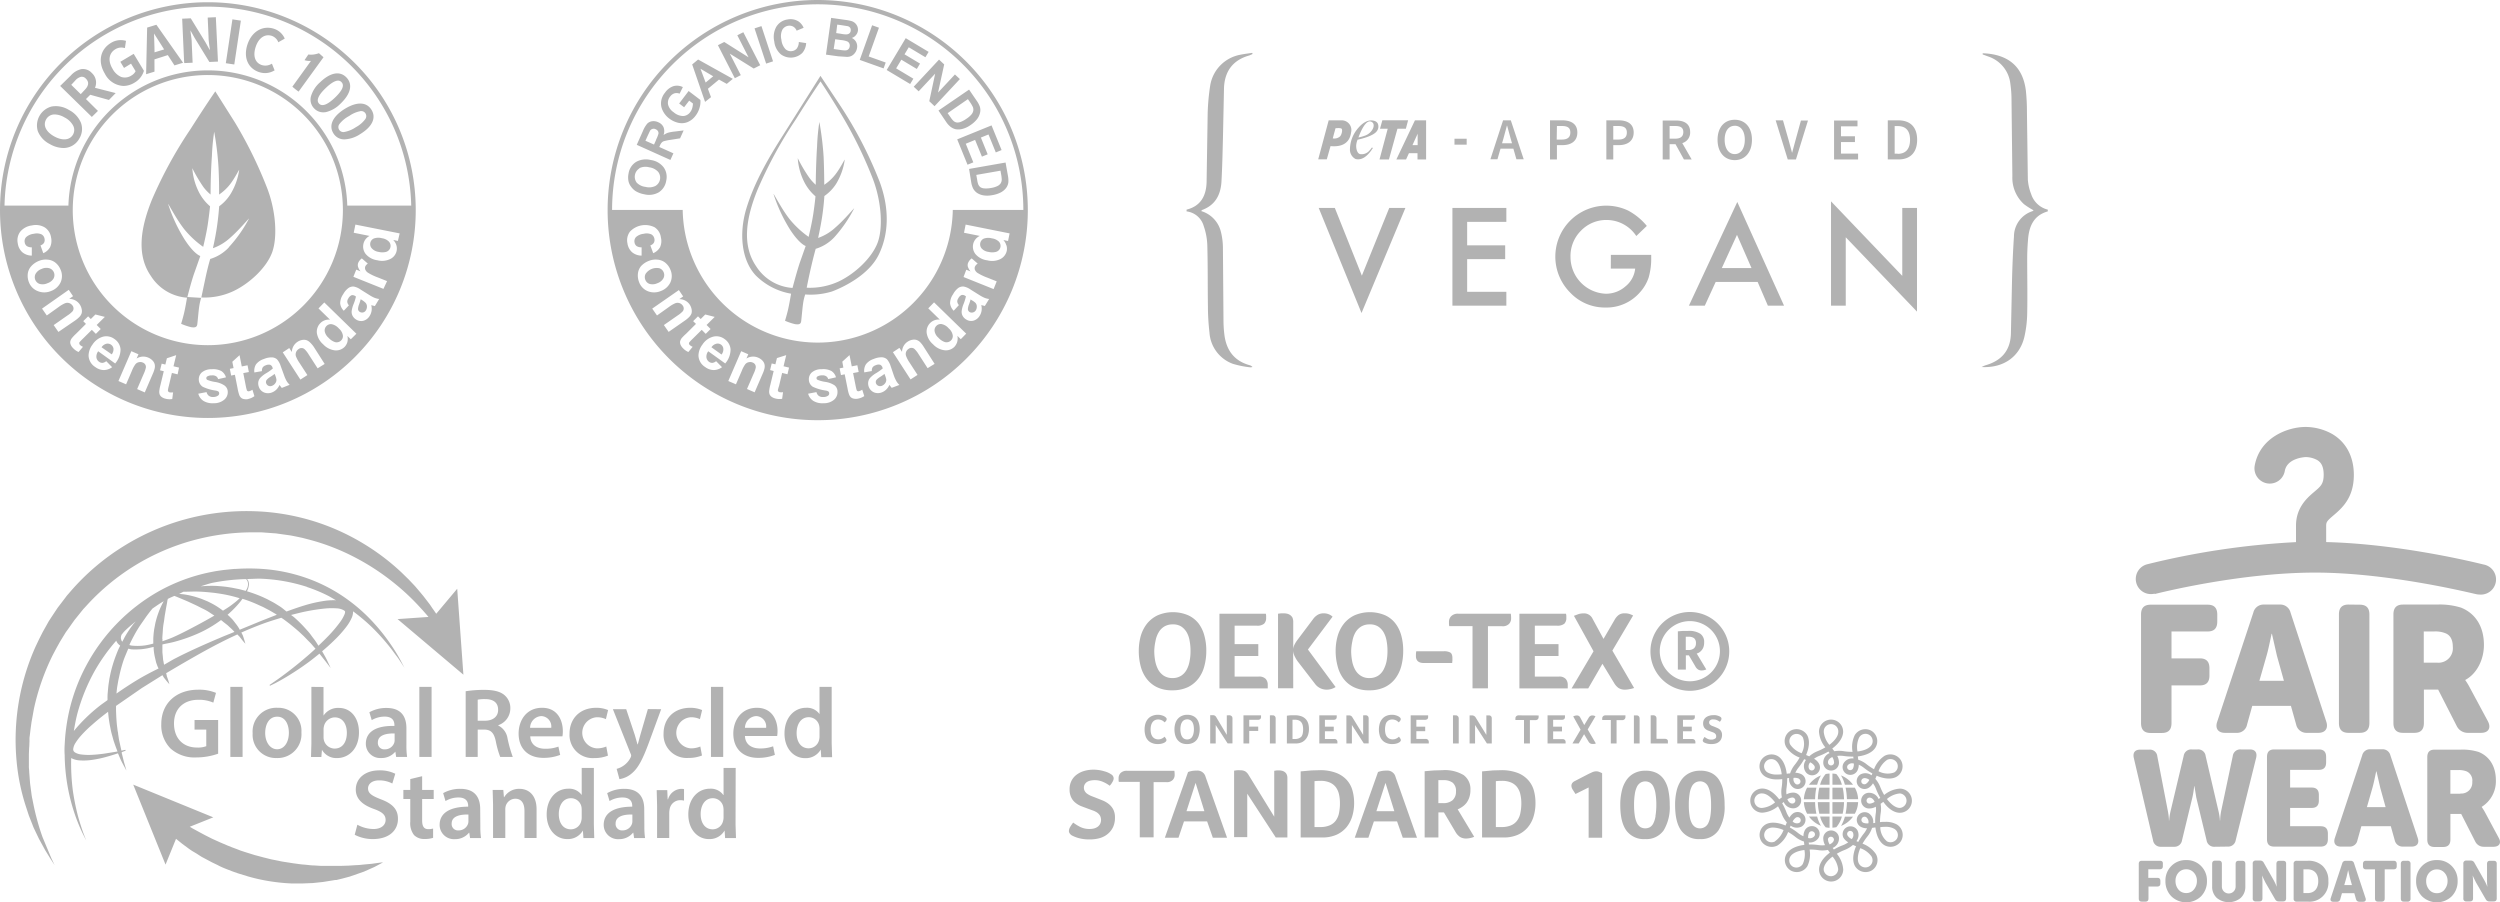 <svg xmlns="http://www.w3.org/2000/svg" viewBox="0 0 581.74 209.97" fill="#b2b2b2" xmlns:v="https://vecta.io/nano"><path d="M268.13 168.14a1.68 1.68 0 0 1 .54-.52 1.64 1.64 0 0 1 .83-.2 1.72 1.72 0 0 1 .52.07 2.08 2.08 0 0 1 .4.15 1.9 1.9 0 0 1 .33.22l.26.23a2.73 2.73 0 0 0 .33-.35.72.72 0 0 0 .14-.4.46.46 0 0 0-.06-.23.93.93 0 0 0-.16-.18 1.12 1.12 0 0 0-.22-.17 1.91 1.91 0 0 0-.38-.2 4 4 0 0 0-.54-.16 2.84 2.84 0 0 0-.68-.07 3.27 3.27 0 0 0-1.34.26 2.53 2.53 0 0 0-1 .72 3.18 3.18 0 0 0-.57 1.08 4.58 4.58 0 0 0-.19 1.37 4.92 4.92 0 0 0 .18 1.36 2.8 2.8 0 0 0 .54 1.06 2.46 2.46 0 0 0 1 .71 3.29 3.29 0 0 0 1.35.25 4.1 4.1 0 0 0 .74-.06 3.07 3.07 0 0 0 .53-.15 3.15 3.15 0 0 0 .36-.17l.19-.15a1 1 0 0 0 .15-.19.48.48 0 0 0 .05-.22.49.49 0 0 0-.05-.19 1.19 1.19 0 0 0-.12-.22 1.43 1.43 0 0 0-.14-.2l-.14-.17-.21.19a2.36 2.36 0 0 1-.31.2 1.79 1.79 0 0 1-.91.24 1.74 1.74 0 0 1-.86-.2 1.62 1.62 0 0 1-.56-.51 2.3 2.3 0 0 1-.3-.74 4.31 4.31 0 0 1-.09-.88 3.86 3.86 0 0 1 .09-.84 2.43 2.43 0 0 1 .3-.74zm9.48-1.54a3 3 0 0 0-1.32-.27 2.91 2.91 0 0 0-1.34.28 2.62 2.62 0 0 0-.94.73 3.09 3.09 0 0 0-.54 1.07 4.64 4.64 0 0 0-.18 1.3 5.06 5.06 0 0 0 .16 1.31 3.27 3.27 0 0 0 .51 1.1 2.74 2.74 0 0 0 .9.75 3.07 3.07 0 0 0 1.35.27 3.11 3.11 0 0 0 1.36-.27 2.61 2.61 0 0 0 .93-.74 3.11 3.11 0 0 0 .5-1.13 5.21 5.21 0 0 0 .17-1.33 5 5 0 0 0-.17-1.32 3 3 0 0 0-.51-1.07 2.52 2.52 0 0 0-.88-.68zm.12 4a2.46 2.46 0 0 1-.26.75 1.37 1.37 0 0 1-.48.53 1.54 1.54 0 0 1-1.48 0 1.48 1.48 0 0 1-.49-.53 2.46 2.46 0 0 1-.26-.75 4.43 4.43 0 0 1-.09-.9 4.26 4.26 0 0 1 .09-.89 2.12 2.12 0 0 1 .27-.73 1.38 1.38 0 0 1 .49-.5 1.5 1.5 0 0 1 .76-.19 1.38 1.38 0 0 1 .72.19 1.54 1.54 0 0 1 .48.5 2.62 2.62 0 0 1 .26.73 5.08 5.08 0 0 1 .08.89 4.43 4.43 0 0 1-.09.91zm8.74-4.04a.81.81 0 0 0-.27-.11 1.43 1.43 0 0 0-.29 0 .62.62 0 0 0-.18 0h-.26V171l-2.47-4.14a.9.9 0 0 0-.31-.33.92.92 0 0 0-.48-.11h-.34-.26V173h1.28v-4.3l2.77 4.28h1.13v-5.8a.87.87 0 0 0-.08-.39.64.64 0 0 0-.24-.23zm6.18.94a.83.83 0 0 0 .62-.19.68.68 0 0 0 .17-.49v-.18-.18h-4.09V173h1.34v-2.92h2.09v-1h-2.09v-1.58zm4.19-.32a.75.75 0 0 0-.09-.39.64.64 0 0 0-.2-.23 1 1 0 0 0-.28-.11h-.3a.87.87 0 0 0-.2 0h-.27V173h1.34zm7 4.82a3.06 3.06 0 0 0 .57-1.07 4.66 4.66 0 0 0 .18-1.31 4.46 4.46 0 0 0-.16-1.23 2.61 2.61 0 0 0-.54-1 2.67 2.67 0 0 0-1-.69 4.43 4.43 0 0 0-1.62-.26h-.76c-.3 0-.65.05-1.06.1V173h2.06a3.28 3.28 0 0 0 1.39-.27 2.65 2.65 0 0 0 .94-.73zm-1.6-.2a2.34 2.34 0 0 1-.95.17h-.53v-4.49a5.83 5.83 0 0 1 .59 0 2.21 2.21 0 0 1 .91.17 1.51 1.51 0 0 1 .58.47 1.93 1.93 0 0 1 .3.7 3.82 3.82 0 0 1 .09.85 4.65 4.65 0 0 1-.09 1 2 2 0 0 1-.3.73 1.6 1.6 0 0 1-.6.39zm7.98-4.3a1 1 0 0 0 .65-.17.7.7 0 0 0 .18-.51 1 1 0 0 0 0-.18v-.18H307V173h4.21v-.16-.18a.67.67 0 0 0-.81-.69h-2.1v-1.8h2.06v-1.07h-2.06v-1.6zm7.71-1.05a1.36 1.36 0 0 0-.29 0 .76.76 0 0 0-.19 0h-.25V171l-2.51-4.09a.9.9 0 0 0-.31-.33.94.94 0 0 0-.49-.11h-.33-.26V173h1.28v-4.3l2.77 4.28h1.13v-5.8a.87.87 0 0 0-.08-.39.64.64 0 0 0-.2-.23.81.81 0 0 0-.27-.11zm4.67 1.69a1.68 1.68 0 0 1 .54-.52 1.64 1.64 0 0 1 .83-.2 1.68 1.68 0 0 1 .52.07 2.19 2.19 0 0 1 .41.15 1.81 1.81 0 0 1 .32.22l.26.23a2.11 2.11 0 0 0 .32-.35.66.66 0 0 0 .15-.4.46.46 0 0 0-.06-.23.9.9 0 0 0-.15-.18 1.72 1.72 0 0 0-.23-.17 1.76 1.76 0 0 0-.39-.2 3.41 3.41 0 0 0-.53-.16 2.84 2.84 0 0 0-.68-.07 3.23 3.23 0 0 0-1.34.26 2.53 2.53 0 0 0-.95.72 3.18 3.18 0 0 0-.57 1.08 5.13 5.13 0 0 0 0 2.73 2.68 2.68 0 0 0 .55 1.06 2.43 2.43 0 0 0 1 .71 3.3 3.3 0 0 0 1.36.25 3.88 3.88 0 0 0 .72-.06 3.08 3.08 0 0 0 .55-.15l.35-.17a1.25 1.25 0 0 0 .19-.15 1 1 0 0 0 .15-.19.48.48 0 0 0 .05-.22.49.49 0 0 0-.05-.19 2.26 2.26 0 0 0-.11-.22l-.15-.2-.13-.17-.22.19a2.35 2.35 0 0 1-.71.37 2.08 2.08 0 0 1-.5.07 1.68 1.68 0 0 1-.86-.2 1.65 1.65 0 0 1-.57-.51 2.3 2.3 0 0 1-.3-.74 4.3 4.3 0 0 1-.08-.88 3.86 3.86 0 0 1 .08-.84 2.43 2.43 0 0 1 .23-.74zm9.87 4.68a1 1 0 0 0 0-.18.78.78 0 0 0-.17-.48.79.79 0 0 0-.64-.21h-2.08v-1.8h2.06v-1.05h-2.06v-1.6h1.91a1 1 0 0 0 .66-.17.7.7 0 0 0 .17-.51v-.18a1.41 1.41 0 0 0 0-.18h-4.06V173h4.21a.92.92 0 0 0 0-.18zm6.4-6.37h-.3a.83.83 0 0 0-.2 0h-.27V173h1.34v-5.8a.75.75 0 0 0-.09-.39.58.58 0 0 0-.21-.23.81.81 0 0 0-.27-.13zm8.26 6.55v-5.8a.88.88 0 0 0-.07-.39.76.76 0 0 0-.2-.23.85.85 0 0 0-.26-.11h-.3a.65.65 0 0 0-.18 0h-.25V171l-2.52-4.09a1 1 0 0 0-.79-.44h-.33-.26V173h1.27v-4.3L346 173zm6.32-6.54a.8.8 0 0 0-.64.22.72.72 0 0 0-.18.48v.18a2 2 0 0 0 0 .2h2V173H356v-5.43h1.23a.77.77 0 0 0 .62-.21.69.69 0 0 0 .18-.46 3 3 0 0 0 0-.42zM363.5 172h-2.09v-1.8h2.06v-1.1h-2.06v-1.6h1.92a1 1 0 0 0 .65-.17.66.66 0 0 0 .18-.51 1 1 0 0 0 0-.18 1.41 1.41 0 0 0 0-.18h-4.05V173h4.2v-.16-.18a.72.72 0 0 0-.17-.48.77.77 0 0 0-.64-.18zm3.86 1l1.25-2.15 1 1.66a1.26 1.26 0 0 0 .37.44 1 1 0 0 0 .6.16 2.9 2.9 0 0 0 .38 0 2.5 2.5 0 0 0 .39-.11l-1.9-3.26 1.81-3.06a1.61 1.61 0 0 0-.34-.15 1.5 1.5 0 0 0-.37-.05.87.87 0 0 0-.52.14 1.3 1.3 0 0 0-.38.44l-1 1.66-.94-1.76a.82.82 0 0 0-.78-.48 1.35 1.35 0 0 0-.44.07 2 2 0 0 0-.41.15l1.72 3.09-1.9 3.21zm10.69-5.66a.69.69 0 0 0 .18-.46 3 3 0 0 0 0-.42h-4.57a.79.79 0 0 0-.64.22.68.68 0 0 0-.19.48v.18a1.68 1.68 0 0 0 0 .2h2V173h1.34v-5.43h1.23a.76.76 0 0 0 .65-.23zm2.15 5.66h1.33v-5.8a.86.86 0 0 0-.09-.39.64.64 0 0 0-.2-.23 1 1 0 0 0-.28-.11h-.3a.87.87 0 0 0-.2 0h-.26zm5.17-6.21a.81.81 0 0 0-.22-.23.92.92 0 0 0-.29-.11 1.36 1.36 0 0 0-.29 0 .83.83 0 0 0-.2 0h-.26V173h4a.35.35 0 0 0 0-.16v-.23a1 1 0 0 0 0-.25.45.45 0 0 0-.13-.23.47.47 0 0 0-.24-.15 1 1 0 0 0-.38-.06h-1.9v-4.72a.87.87 0 0 0-.09-.41zm8.18.71a1 1 0 0 0 .66-.17.66.66 0 0 0 .17-.51 1 1 0 0 0 0-.18v-.18h-4.08V173h4.21v-.16a1 1 0 0 0 0-.18.78.78 0 0 0-.17-.48.82.82 0 0 0-.64-.21h-2.08v-1.8h2.05v-1.07h-2.05v-1.6zm5.45 4.42a1.22 1.22 0 0 1-.35.14 1.33 1.33 0 0 1-.4.05 1.93 1.93 0 0 1-.93-.2 4.21 4.21 0 0 1-.68-.43 3.23 3.23 0 0 0-.27.44.74.74 0 0 0-.14.4.35.35 0 0 0 .08.24.69.69 0 0 0 .19.19 3.68 3.68 0 0 0 .63.25 3.5 3.5 0 0 0 1.13.14 3.44 3.44 0 0 0 1-.13 2.1 2.1 0 0 0 .77-.41 1.76 1.76 0 0 0 .5-.67 2.14 2.14 0 0 0 .18-.91 1.59 1.59 0 0 0-.17-.79 1.46 1.46 0 0 0-.42-.53 2.6 2.6 0 0 0-.59-.34l-.62-.26-.46-.17a1.5 1.5 0 0 1-.38-.2 1 1 0 0 1-.27-.26.77.77 0 0 1 0-.72.75.75 0 0 1 .25-.22 1 1 0 0 1 .34-.12 1.47 1.47 0 0 1 .36 0 1.92 1.92 0 0 1 .82.18 3 3 0 0 1 .63.37 2 2 0 0 0 .29-.39.87.87 0 0 0 .09-.32.5.5 0 0 0-.26-.44 1.44 1.44 0 0 0-.23-.13 2.21 2.21 0 0 0-.37-.14 3.06 3.06 0 0 0-.5-.12 3.64 3.64 0 0 0-.6 0 2.8 2.8 0 0 0-.88.13 2.41 2.41 0 0 0-.74.35 1.84 1.84 0 0 0-.51.6 1.87 1.87 0 0 0-.18.83 1.73 1.73 0 0 0 .16.8 1.45 1.45 0 0 0 .41.53 2.66 2.66 0 0 0 .57.33l.62.23.48.17a2.06 2.06 0 0 1 .42.21 1.14 1.14 0 0 1 .28.3.91.91 0 0 1 .1.43.86.86 0 0 1-.09.41 1.07 1.07 0 0 1-.26.18zm-132.22-14.03a6.74 6.74 0 0 0 2.41 2 7.84 7.84 0 0 0 3.57.74 8.31 8.31 0 0 0 3.65-.73 6.79 6.79 0 0 0 2.45-2 8 8 0 0 0 1.39-2.92 13.29 13.29 0 0 0 .45-3.55 12.76 12.76 0 0 0-.45-3.52 8.1 8.1 0 0 0-1.36-2.85 6.56 6.56 0 0 0-2.41-1.89 9.06 9.06 0 0 0-7.08 0 7 7 0 0 0-2.49 1.95 8.38 8.38 0 0 0-1.46 2.87 13 13 0 0 0-.46 3.45 13.76 13.76 0 0 0 .42 3.5 8.23 8.23 0 0 0 1.37 2.95zm2.11-8.77a5.88 5.88 0 0 1 .74-2 3.74 3.74 0 0 1 1.31-1.34 3.79 3.79 0 0 1 2-.49 3.54 3.54 0 0 1 1.92.49 4.19 4.19 0 0 1 1.27 1.34 5.83 5.83 0 0 1 .69 2 11.91 11.91 0 0 1 .21 2.36 11.58 11.58 0 0 1-.22 2.38 6.57 6.57 0 0 1-.69 2 3.84 3.84 0 0 1-1.29 1.39 3.59 3.59 0 0 1-2 .53 3.64 3.64 0 0 1-2-.53 4 4 0 0 1-1.3-1.39 7.15 7.15 0 0 1-.71-2 13.16 13.16 0 0 1-.23-2.38 12.68 12.68 0 0 1 .3-2.36zM295 159.76v-.49a2 2 0 0 0-.45-1.26 2.08 2.08 0 0 0-1.71-.57h-5.55v-4.79h5.51v-2.77h-5.51v-4.29h5.13a2.47 2.47 0 0 0 1.72-.45 1.82 1.82 0 0 0 .48-1.37 3 3 0 0 0 0-.47 2.41 2.41 0 0 0-.06-.49h-10.8v17.38H295v-.43zm5.91-8.31a3.5 3.5 0 0 0 .44 1.43 6.89 6.89 0 0 0 .85 1.32l3.8 4.93a3.35 3.35 0 0 0 2.79 1.35 3.83 3.83 0 0 0 2-.61l-6.44-8.73 5.73-7.64a2.55 2.55 0 0 0-.88-.56 3 3 0 0 0-1.24-.22 2.65 2.65 0 0 0-1.25.3 3.55 3.55 0 0 0-1.2 1.1l-3.51 4.67a7.29 7.29 0 0 0-.71 1.09 3 3 0 0 0-.36 1.13v-6.26a2.53 2.53 0 0 0-.19-1.05 1.86 1.86 0 0 0-.57-.61 2.18 2.18 0 0 0-.74-.3 3.62 3.62 0 0 0-.79-.07h-.53l-.72.09v17.35h3.54zm11.68 6.44a6.61 6.61 0 0 0 2.42 2 7.82 7.82 0 0 0 3.59.74 8.17 8.17 0 0 0 3.62-.73 6.74 6.74 0 0 0 2.46-2 8.33 8.33 0 0 0 1.4-2.92 13.7 13.7 0 0 0 .44-3.55 13.16 13.16 0 0 0-.44-3.52 8.13 8.13 0 0 0-1.38-2.85 6.33 6.33 0 0 0-2.39-1.89 9.09 9.09 0 0 0-7.09 0 7 7 0 0 0-2.49 1.95 8.38 8.38 0 0 0-1.46 2.87 12.55 12.55 0 0 0-.47 3.45 13.32 13.32 0 0 0 .44 3.5 8.2 8.2 0 0 0 1.35 2.95zm2.12-8.77a6.08 6.08 0 0 1 .72-2 4.06 4.06 0 0 1 1.33-1.34 3.79 3.79 0 0 1 2-.49 3.54 3.54 0 0 1 1.92.49 4.08 4.08 0 0 1 1.27 1.34 6.07 6.07 0 0 1 .7 2 11.91 11.91 0 0 1 .21 2.36 12.33 12.33 0 0 1-.21 2.38 7.48 7.48 0 0 1-.72 2 3.79 3.79 0 0 1-1.27 1.39 3.7 3.7 0 0 1-2 .53 3.51 3.51 0 0 1-2-.53 3.89 3.89 0 0 1-1.31-1.39 6.58 6.58 0 0 1-.71-2 13.16 13.16 0 0 1-.23-2.38 12.68 12.68 0 0 1 .3-2.36zm16.62 5.16h6.59a5.07 5.07 0 0 1 .05-.56v-.56c0-.71-.18-1.15-.54-1.34a3 3 0 0 0-1.39-.28h-6.48a5.81 5.81 0 0 0-.08 1.11c0 1.09.62 1.63 1.85 1.63zm5.9-8.58h0 5.42v14.47h3.59v-14.45h3.27a2 2 0 0 0 1.65-.56 1.79 1.79 0 0 0 .47-1.23 8.42 8.42 0 0 0-.07-1.12h-12.19a2.16 2.16 0 0 0-1.7.59 1.85 1.85 0 0 0-.5 1.28v.49c0 .13.04.32.06.53zm25.47 11.74h-5.55v-4.79h5.51v-2.77h-5.51v-4.29h5.11a2.56 2.56 0 0 0 1.75-.45 1.86 1.86 0 0 0 .47-1.37v-.47a3.79 3.79 0 0 0-.08-.49h-10.84v17.38h11.25v-.43-.49a2.07 2.07 0 0 0-.45-1.26 2 2 0 0 0-1.66-.57zm6.87 2.75l3.31-5.73 2.7 4.44a3.79 3.79 0 0 0 1 1.16 2.71 2.71 0 0 0 1.61.42 5.32 5.32 0 0 0 1-.12 5.67 5.67 0 0 0 1.06-.27l-5.06-8.7 4.83-8.17a7.61 7.61 0 0 0-.93-.38 3.52 3.52 0 0 0-1-.12 2.33 2.33 0 0 0-1.4.36 3.66 3.66 0 0 0-1 1.19l-2.56 4.4-2.54-4.67a2.17 2.17 0 0 0-2.08-1.27 4.18 4.18 0 0 0-1.17.16l-1.09.41 4.56 8.25-5.11 8.65zm23.65-17.78a9.17 9.17 0 1 0 9.17 9.17 9.17 9.17 0 0 0-9.17-9.17zm0 16.12a7 7 0 1 1 7-6.95 7 7 0 0 1-7 6.95zm2.27-6.77a2.81 2.81 0 0 0 .55-.54 2.41 2.41 0 0 0 .38-.75 3.32 3.32 0 0 0 .13-1 2.28 2.28 0 0 0-.9-2 4.85 4.85 0 0 0-2.85-.66h-1.13l-1.24.1v8.91h1.86v-3.32h.71l1.52 2.6a1.84 1.84 0 0 0 .62.69 1.39 1.39 0 0 0 .82.22 2.8 2.8 0 0 0 .55-.06 5.6 5.6 0 0 0 .54-.17l-2.23-3.7a2.26 2.26 0 0 0 .67-.32zm-1.32-.89a1.94 1.94 0 0 1-1.26.39h-.64v-3.09a2.33 2.33 0 0 1 .3 0h.43a2 2 0 0 1 1.21.34 1.43 1.43 0 0 1 .43 1.18 1.52 1.52 0 0 1-.47 1.18z"/><path d="M442.08 189.13a2.81 2.81 0 0 0 0-5.62 6.38 6.38 0 0 0-3.64 1.48 13 13 0 0 1-.9-1.83 6.28 6.28 0 0 0-1.16-1.93l.31-.72c1.84.79 3.53.87 4.64.23a2.8 2.8 0 0 0 1-3.84 2.89 2.89 0 0 0-3.84-1 6.43 6.43 0 0 0-2.41 3.1 12.76 12.76 0 0 1-1.69-1.13 6.26 6.26 0 0 0-2-1.09c0-.24-.05-.5-.08-.76 2-.25 3.49-1 4.14-2.14a2.82 2.82 0 0 0-1-3.84 2.89 2.89 0 0 0-3.84 1 6.28 6.28 0 0 0-.53 3.91 12.88 12.88 0 0 1-2-.14 6.42 6.42 0 0 0-2.24 0l-.48-.63c1.61-1.21 2.53-2.62 2.53-3.92a2.81 2.81 0 1 0-5.62 0 6.44 6.44 0 0 0 1.48 3.65 13.37 13.37 0 0 1-1.82.89A6.3 6.3 0 0 0 421 176l-.73-.31c.79-1.86.88-3.53.23-4.66a2.89 2.89 0 0 0-3.84-1 2.82 2.82 0 0 0-1 3.84 6.35 6.35 0 0 0 3.11 2.41 11.93 11.93 0 0 1-1.14 1.69 6.22 6.22 0 0 0-1.08 2q-.39 0-.78.09c-.24-2-1-3.5-2.14-4.15a2.88 2.88 0 0 0-3.83 1 2.83 2.83 0 0 0-.28 2.13 2.78 2.78 0 0 0 1.31 1.71 5.16 5.16 0 0 0 2.64.61c.42 0 .84 0 1.25-.07a11.89 11.89 0 0 1-.14 2 6 6 0 0 0 .06 2.25l-.63.47c-1.21-1.61-2.62-2.52-3.92-2.52a2.81 2.81 0 0 0 0 5.62 6.37 6.37 0 0 0 3.64-1.49 13.67 13.67 0 0 1 .9 1.84 6.56 6.56 0 0 0 1.16 1.92q-.15.34-.3.72c-1.85-.79-3.54-.89-4.66-.24a2.83 2.83 0 0 0-1 3.85 2.89 2.89 0 0 0 3.84 1 6.41 6.41 0 0 0 2.41-3.11 12.85 12.85 0 0 1 1.69 1.14 6 6 0 0 0 2 1.08l.09.78c-2 .25-3.49 1-4.15 2.13a2.82 2.82 0 0 0 1 3.84 2.9 2.9 0 0 0 3.85-1 6.37 6.37 0 0 0 .53-3.89 12.84 12.84 0 0 1 2 .14 6.24 6.24 0 0 0 2.25-.05l.47.63c-1.61 1.21-2.52 2.61-2.52 3.92a2.81 2.81 0 1 0 5.62 0 6.4 6.4 0 0 0-1.49-3.65 11.93 11.93 0 0 1 1.83-.89 6.72 6.72 0 0 0 1.93-1.17l.72.31c-.79 1.85-.88 3.52-.23 4.65a2.88 2.88 0 0 0 3.84 1 2.82 2.82 0 0 0 1-3.84 6.41 6.41 0 0 0-3.11-2.41 13.08 13.08 0 0 1 1.14-1.68 6.48 6.48 0 0 0 1.09-2l.77-.1c.24 2 1 3.5 2.13 4.15a2.9 2.9 0 0 0 3.84-1 2.83 2.83 0 0 0-1-3.85 5.25 5.25 0 0 0-2.63-.6c-.42 0-.85 0-1.27.07a14.1 14.1 0 0 1 .14-2 6.31 6.31 0 0 0 0-2.26l.63-.47c1.14 1.63 2.54 2.55 3.84 2.55zm0-4.5a1.69 1.69 0 0 1 0 3.37c-.93 0-2-.76-3-2.07a5.37 5.37 0 0 1 3-1.3zm-3-7.79a1.75 1.75 0 0 1 2.31.62 1.71 1.71 0 0 1 .16 1.29 1.64 1.64 0 0 1-.79 1 4.44 4.44 0 0 1-3.64-.29 5.47 5.47 0 0 1 1.97-2.62zm-25.66 3.39a4 4 0 0 1-2.08-.47 1.61 1.61 0 0 1-.78-1 1.56 1.56 0 0 1 .17-1.28 1.66 1.66 0 0 1 1.46-.84 1.78 1.78 0 0 1 .84.22c.8.47 1.37 1.69 1.57 3.31a9.36 9.36 0 0 1-1.17.06zm-3.37 7.77a1.69 1.69 0 1 1 0-3.37c.93 0 2 .77 3 2.08a5.42 5.42 0 0 1-3 1.29zm3 7.79a1.73 1.73 0 0 1-2.3-.63 1.67 1.67 0 0 1 .61-2.3 2.45 2.45 0 0 1 1.24-.29 6.32 6.32 0 0 1 2.42.58 5.61 5.61 0 0 1-2.02 2.64zm25.67-3.39a4 4 0 0 1 2.07.46 1.69 1.69 0 0 1 .62 2.3 1.75 1.75 0 0 1-2.3.63 4.35 4.35 0 0 1-1.58-3.31 9.51 9.51 0 0 1 1.18-.08zm-6.09-20.8a1.66 1.66 0 0 1 1.45-.84 1.62 1.62 0 0 1 .84.22 1.7 1.7 0 0 1 .62 2.31c-.46.81-1.68 1.39-3.31 1.58a5.38 5.38 0 0 1 .39-3.27zm-5.85 5.72a.71.71 0 1 1-1.41 0c0-.46.37-.88 1-1.15a2.39 2.39 0 0 1 .4 1.15zm-2.39-7a1.69 1.69 0 1 1 3.37 0c0 .93-.77 2-2.07 3a5.43 5.43 0 0 1-1.31-3.02zm-3.14 7.08a2.51 2.51 0 0 1 .94.79.72.72 0 0 1-.26 1 .73.73 0 0 1-.35.09.7.7 0 0 1-.61-.36 1.39 1.39 0 0 1 .27-1.54zm-4.64-4.09a1.69 1.69 0 0 1 .61-2.31 1.67 1.67 0 0 1 .84-.22 1.69 1.69 0 0 1 1.47.84 4.36 4.36 0 0 1-.3 3.65 5.43 5.43 0 0 1-2.63-1.98zm2 7.92a.75.75 0 0 1 .33.43.7.7 0 0 1-.07.53.74.74 0 0 1-1 .26 1.4 1.4 0 0 1-.51-1.44 2.22 2.22 0 0 1 1.27.2zm.89 19.82a1.76 1.76 0 0 1-2.31.62 1.69 1.69 0 0 1-.61-2.31c.46-.8 1.68-1.37 3.3-1.57a5.42 5.42 0 0 1-.36 3.21zm5.84-5.72a.71.71 0 0 1 1.41 0c0 .46-.37.88-1 1.16a2.45 2.45 0 0 1-.39-1.18zm2.39 7a1.69 1.69 0 0 1-3.37 0c0-.94.77-2.05 2.07-3a5.49 5.49 0 0 1 1.32 3.01zm3.14-7.09a2.35 2.35 0 0 1-.94-.8.71.71 0 0 1 .26-1 .69.69 0 0 1 .34-.09.71.71 0 0 1 .62.35 1.38 1.38 0 0 1-.26 1.55zm4.64 4.09a1.69 1.69 0 0 1-.61 2.3 1.72 1.72 0 0 1-2.3-.61c-.47-.8-.36-2.15.28-3.65a5.46 5.46 0 0 1 2.65 1.97zm-2-7.92a.72.72 0 0 1-.26-1 .71.71 0 0 1 1-.26 1.38 1.38 0 0 1 .51 1.44 2.58 2.58 0 0 1-1.26-.17zm4-5.75l-.36.28a2.39 2.39 0 0 0-2.1-1.46 1.83 1.83 0 1 0 0 3.65 3.19 3.19 0 0 0 1.45-.41 5.75 5.75 0 0 1 0 1.43 12.32 12.32 0 0 0-.15 2.33h0l-.47.06a2.35 2.35 0 0 0-1.08-2.32 1.87 1.87 0 0 0-2.49.67 1.83 1.83 0 0 0 .66 2.49 3 3 0 0 0 1.48.36 5.63 5.63 0 0 1-.75 1.23 14.51 14.51 0 0 0-1.29 1.94h0l-.43-.18a2.37 2.37 0 0 0 .22-2.55 1.88 1.88 0 0 0-2.5-.67 1.85 1.85 0 0 0-.7 2.49 3.28 3.28 0 0 0 1.08 1 5.55 5.55 0 0 1-1.25.68 13.13 13.13 0 0 0-2.09 1h0l-.29-.37a2.37 2.37 0 0 0 1.47-2.1 1.83 1.83 0 1 0-3.65 0 3.21 3.21 0 0 0 .42 1.45 5.39 5.39 0 0 1-1.44 0 14.27 14.27 0 0 0-2.33-.16h0c0-.15 0-.31-.05-.46a2.44 2.44 0 0 0 2.31-1.08 1.83 1.83 0 0 0-.67-2.5 1.87 1.87 0 0 0-2.49.67 3.1 3.1 0 0 0-.37 1.46 5.51 5.51 0 0 1-1.23-.74 13.89 13.89 0 0 0-1.93-1.3h0l.19-.43a2.42 2.42 0 0 0 2.54.22 1.83 1.83 0 0 0 .67-2.5 1.89 1.89 0 0 0-2.5-.66 3.07 3.07 0 0 0-1 1.08 5.37 5.37 0 0 1-.69-1.25 14.11 14.11 0 0 0-1-2.1h0l.37-.28a2.37 2.37 0 0 0 2.09 1.46 1.83 1.83 0 1 0 0-3.65 3.23 3.23 0 0 0-1.45.41 5.31 5.31 0 0 1 0-1.43 14.27 14.27 0 0 0 .16-2.33h0l.46-.06a2.38 2.38 0 0 0 1.09 2.32 1.82 1.82 0 0 0 2.67-2.06 1.81 1.81 0 0 0-.85-1.1 3.12 3.12 0 0 0-1.47-.37 5.66 5.66 0 0 1 .75-1.22 15.64 15.64 0 0 0 1.3-1.94h0l.43.18a2.37 2.37 0 0 0-.22 2.55 1.83 1.83 0 1 0 3.16-1.83 3 3 0 0 0-1.07-1 5.55 5.55 0 0 1 1.25-.68 14 14 0 0 0 2.09-1h0l.27.37a2.36 2.36 0 0 0-1.46 2.09 1.83 1.83 0 1 0 3.65 0 3.15 3.15 0 0 0-.41-1.44 5.78 5.78 0 0 1 1.43 0 13.22 13.22 0 0 0 2.32.15h0c0 .15 0 .31.06.45a2.35 2.35 0 0 0-2.31 1.08 1.83 1.83 0 0 0 .66 2.5 1.86 1.86 0 0 0 2.49-.67 3.14 3.14 0 0 0 .37-1.47 5.66 5.66 0 0 1 1.22.75 14.51 14.51 0 0 0 1.94 1.29h0l-.18.43a2.43 2.43 0 0 0-2.56-.22 1.83 1.83 0 0 0-.84 1.1 1.82 1.82 0 0 0 2.67 2.06 3 3 0 0 0 1.05-1.08 5.17 5.17 0 0 1 .69 1.25 14.63 14.63 0 0 0 1 2.1zm-1.3.93a2.34 2.34 0 0 1-1.16.41.7.7 0 0 1-.71-.69.71.71 0 0 1 .71-.71c.47.01.95.4 1.17 1zM420.75 195a2.43 2.43 0 0 1 .21-1.21.72.72 0 0 1 1-.26.71.71 0 0 1 .27 1 1.36 1.36 0 0 1-1.48.47zm-3.62-3.82a2.51 2.51 0 0 1 .79-.94.75.75 0 0 1 1 .25.72.72 0 0 1-.27 1 1.37 1.37 0 0 1-1.52-.35zm-1.22-5.18a2.49 2.49 0 0 1 1.16-.42.7.7 0 0 1 .7.71.69.69 0 0 1-.7.69c-.46.02-.88-.33-1.16-.98zm15.47-8.36a2.43 2.43 0 0 1-.21 1.21.74.74 0 0 1-1 .26.75.75 0 0 1-.33-.43.78.78 0 0 1 .07-.54 1.28 1.28 0 0 1 1.15-.52 1.32 1.32 0 0 1 .32.05zm3.62 3.82a2.36 2.36 0 0 1-.8.94.73.73 0 0 1-1-.26.77.77 0 0 1-.06-.54.74.74 0 0 1 .32-.42.94.94 0 0 1 .47-.12 1.82 1.82 0 0 1 1.07.43zm-12.33 1.82h-2.16a6.4 6.4 0 0 0-.76 2.7h2.62a13.78 13.78 0 0 1 .3-2.7zm-1.73 6.72a6.33 6.33 0 0 0 2.79 2.16 8.55 8.55 0 0 1-.89-2.16zm1.43-3.35h-2.62a6.44 6.44 0 0 0 .76 2.7h2.16a13.69 13.69 0 0 1-.3-2.7zm1.36-6.21a6.29 6.29 0 0 0-2.79 2.17h1.9a8.48 8.48 0 0 1 .89-2.17zm7.46 2.17a6.29 6.29 0 0 0-2.79-2.17 8.48 8.48 0 0 1 .9 2.17zm-2.79 9.58a6.33 6.33 0 0 0 2.79-2.16h-1.89a8.56 8.56 0 0 1-.9 2.16zm1.06-2.84h2.15a6.17 6.17 0 0 0 .77-2.7h-2.61a15.37 15.37 0 0 1-.31 2.7zm0-6.07a15.48 15.48 0 0 1 .31 2.69h2.61a6.13 6.13 0 0 0-.77-2.69zm-5.93-.67h2.2V180a6.7 6.7 0 0 0-.9.11 6.21 6.21 0 0 0-1.3 2.5zm2.2.67h-2.38A13.63 13.63 0 0 0 423 186h2.69zm-2.38 6.07h2.38v-2.7H423a13.72 13.72 0 0 0 .35 2.7zm1.48 3.17a8.85 8.85 0 0 0 .9.11V190h-2.2a6.23 6.23 0 0 0 1.3 2.52zm1.57-2.52v2.6a8.2 8.2 0 0 0 .9-.11 6.23 6.23 0 0 0 1.3-2.49zm2.7-3.35h-2.7v2.7h2.38a14.49 14.49 0 0 0 .32-2.7zm-.32-3.37h-2.38V186h2.7a14.37 14.37 0 0 0-.32-2.72zm-1.48-3.17a8.2 8.2 0 0 0-.9-.11v2.61h2.2a6.09 6.09 0 0 0-1.3-2.5zM258 187.09a5.72 5.72 0 0 0-1.4-.82l-1.51-.6-1.09-.42a5 5 0 0 1-.92-.48 1.93 1.93 0 0 1-.62-.62 1.49 1.49 0 0 1-.24-.85 1.44 1.44 0 0 1 .24-.85 1.6 1.6 0 0 1 .58-.55 2.68 2.68 0 0 1 .81-.28 5.19 5.19 0 0 1 .86-.08 4.68 4.68 0 0 1 2 .42 7.17 7.17 0 0 1 1.51.88 4 4 0 0 0 .68-.94 1.71 1.71 0 0 0 .25-.75 1.14 1.14 0 0 0-.65-1 3.5 3.5 0 0 0-.55-.32 5.6 5.6 0 0 0-.89-.33 8.88 8.88 0 0 0-2.62-.4 7.7 7.7 0 0 0-2.12.29 5.4 5.4 0 0 0-1.77.86 4 4 0 0 0-1.21 1.42 4.21 4.21 0 0 0-.45 2 4.11 4.11 0 0 0 .39 1.91 3.49 3.49 0 0 0 1 1.24 5 5 0 0 0 1.36.79l1.5.56 1.15.42a4.72 4.72 0 0 1 1 .49 2.51 2.51 0 0 1 .67.71 2.15 2.15 0 0 1 0 2 2 2 0 0 1-.6.64 2.71 2.71 0 0 1-.83.36 4.33 4.33 0 0 1-.95.11 4.79 4.79 0 0 1-2.25-.49 10.84 10.84 0 0 1-1.6-1 8.53 8.53 0 0 0-.69 1 2 2 0 0 0-.31.95.89.89 0 0 0 .19.57 1.52 1.52 0 0 0 .46.45 7.89 7.89 0 0 0 1.51.61 9.09 9.09 0 0 0 2.71.34 8.42 8.42 0 0 0 2.36-.32 5 5 0 0 0 1.86-1 4.58 4.58 0 0 0 1.2-1.58 5.13 5.13 0 0 0 .43-2.17 4.07 4.07 0 0 0-.39-1.89 4 4 0 0 0-1.06-1.28zm14.92-5.63a1.67 1.67 0 0 0 .42-1.1 6.63 6.63 0 0 0-.07-1h-11a2 2 0 0 0-1.52.52 1.75 1.75 0 0 0-.46 1.15v.44a1.38 1.38 0 0 0 .06.46h0 4.87v12.92h3.22V182h2.94a1.88 1.88 0 0 0 1.54-.54zm7.17-1.52a2.25 2.25 0 0 0-.57-.43 2.11 2.11 0 0 0-.62-.19 3 3 0 0 0-.57 0 5.39 5.39 0 0 0-1.09.1 7.6 7.6 0 0 0-.78.22l-5.4 15.29h3.17l1.28-3.79h5.38l1.33 3.79h3.31l-5-14.17a2 2 0 0 0-.44-.82zm-4 8.83l2.12-6.6 2.05 6.6zm22.81-9.16a1.9 1.9 0 0 0-.64-.27 3.33 3.33 0 0 0-.7-.07h-.44l-.61.09v10.68l-6-9.76a2.38 2.38 0 0 0-.75-.79 2.35 2.35 0 0 0-1.16-.25 5.37 5.37 0 0 0-.8 0l-.63.09v15.47h3.06v-10.11l6.64 10.19h2.7v-13.81a1.88 1.88 0 0 0-.19-.92 1.46 1.46 0 0 0-.48-.54zm14.48 1.88a6.46 6.46 0 0 0-2.47-1.65 10.43 10.43 0 0 0-3.86-.62l-1.83.05-2.56.23v15.38h5a8.06 8.06 0 0 0 3.32-.63 6.46 6.46 0 0 0 2.32-1.73 7.3 7.3 0 0 0 1.35-2.54 10.54 10.54 0 0 0 .45-3.11 10.77 10.77 0 0 0-.39-2.94 6.06 6.06 0 0 0-1.33-2.44zm-1.79 7.67a4.47 4.47 0 0 1-.73 1.75 3.4 3.4 0 0 1-1.43 1.14 5.48 5.48 0 0 1-2.26.4h-1.29v-10.68a13.53 13.53 0 0 1 1.4-.07 5.24 5.24 0 0 1 2.2.41 3.5 3.5 0 0 1 1.39 1.11 4.46 4.46 0 0 1 .72 1.66 9.37 9.37 0 0 1 .21 2 11.11 11.11 0 0 1-.21 2.28zm12.69-9.22a2.09 2.09 0 0 0-.57-.43 2 2 0 0 0-.62-.19 2.9 2.9 0 0 0-.56 0 5.32 5.32 0 0 0-1.09.1 7.6 7.6 0 0 0-.78.22l-5.41 15.29h3.17l1.28-3.79h5.39l1.33 3.79h3.31l-5-14.17a1.89 1.89 0 0 0-.45-.82zm-4 8.83l2.12-6.6 2.06 6.6zm19.97-1.02a4.22 4.22 0 0 0 1-.93 4.54 4.54 0 0 0 .66-1.3 5.22 5.22 0 0 0 .25-1.71 4 4 0 0 0-1.58-3.45 8.49 8.49 0 0 0-4.94-1.14l-2 .06-2.13.18v15.42h3.2v-5.83H336l2.66 4.49a3.59 3.59 0 0 0 1.07 1.21 2.7 2.7 0 0 0 1.44.37 4.53 4.53 0 0 0 .94-.11 4.58 4.58 0 0 0 .93-.29l-3.84-6.39a5 5 0 0 0 1.05-.58zm-2.25-1.54a3.27 3.27 0 0 1-2.2.68h-1.1v-5.35h.51.72a3.38 3.38 0 0 1 2.1.59 2.45 2.45 0 0 1 .77 2.05 2.6 2.6 0 0 1-.8 2.03zm17.57-4.72a6.38 6.38 0 0 0-2.45-1.65 10.51 10.51 0 0 0-3.88-.62l-1.82.05-2.55.23v15.38h5a8.09 8.09 0 0 0 3.32-.63 6.46 6.46 0 0 0 2.32-1.73 7.13 7.13 0 0 0 1.35-2.54 10.53 10.53 0 0 0 .44-3.11 10.77 10.77 0 0 0-.38-2.94 6.08 6.08 0 0 0-1.35-2.44zm-1.78 7.67a4.33 4.33 0 0 1-.73 1.75 3.4 3.4 0 0 1-1.43 1.14 5.5 5.5 0 0 1-2.27.4h-1.28v-10.68a13.66 13.66 0 0 1 1.4-.07 5.24 5.24 0 0 1 2.2.41 3.43 3.43 0 0 1 1.39 1.11 4.3 4.3 0 0 1 .72 1.66 9.36 9.36 0 0 1 .22 2 11.07 11.07 0 0 1-.22 2.28zm17.72-9.68a2.48 2.48 0 0 0-.9.17l-.9.41-3.3 1.71a1.44 1.44 0 0 0-.58.49 1.1 1.1 0 0 0-.17.55 1.78 1.78 0 0 0 .31.95l.64 1 3.06-1.52v11.69h3.14v-15a2.46 2.46 0 0 0-.51-.24 2 2 0 0 0-.79-.21zm15.73 1.97a4.6 4.6 0 0 0-1.74-1.57 5.73 5.73 0 0 0-2.59-.54 5.57 5.57 0 0 0-2.58.56 4.94 4.94 0 0 0-1.84 1.59 7.18 7.18 0 0 0-1.09 2.51 13.52 13.52 0 0 0-.37 3.31q0 4 1.41 5.94a5 5 0 0 0 4.38 2 4.89 4.89 0 0 0 4.33-2.06 10.43 10.43 0 0 0 1.39-5.86 16.29 16.29 0 0 0-.31-3.36 6.82 6.82 0 0 0-.99-2.52zm-2 8.43a5.59 5.59 0 0 1-.5 1.68 2.16 2.16 0 0 1-.8.92 2.3 2.3 0 0 1-2.18 0 2.38 2.38 0 0 1-.83-.93 5.65 5.65 0 0 1-.51-1.69 15.17 15.17 0 0 1-.18-2.54 15.6 15.6 0 0 1 .18-2.58 5.72 5.72 0 0 1 .51-1.7 2.28 2.28 0 0 1 .83-.92 2.15 2.15 0 0 1 1.1-.29 2.05 2.05 0 0 1 1.08.29 2.22 2.22 0 0 1 .8.92 5.74 5.74 0 0 1 .5 1.7 15.6 15.6 0 0 1 .18 2.58 15.39 15.39 0 0 1-.2 2.56zm14.76-8.43a4.56 4.56 0 0 0-1.75-1.57 5.71 5.71 0 0 0-2.58-.54 5.54 5.54 0 0 0-2.58.56 4.94 4.94 0 0 0-1.84 1.59 7.38 7.38 0 0 0-1.1 2.51 14 14 0 0 0-.36 3.31q0 4 1.41 5.94a5 5 0 0 0 4.37 2 4.87 4.87 0 0 0 4.33-2.06 10.34 10.34 0 0 0 1.41-5.86A16.25 16.25 0 0 0 401 184a7.19 7.19 0 0 0-1-2.55zm-2 8.43a5.9 5.9 0 0 1-.5 1.68 2.14 2.14 0 0 1-3 .91 2.3 2.3 0 0 1-.83-.93 5.37 5.37 0 0 1-.51-1.69 15.17 15.17 0 0 1-.18-2.54 15.6 15.6 0 0 1 .18-2.58 5.44 5.44 0 0 1 .51-1.7 2.21 2.21 0 0 1 .83-.92 2.14 2.14 0 0 1 1.09-.29 2 2 0 0 1 1.08.29 2.17 2.17 0 0 1 .81.92 6.06 6.06 0 0 1 .5 1.7 15.6 15.6 0 0 1 .18 2.58 15.39 15.39 0 0 1-.16 2.57z"/><path d="M28.33 175.24v-.22l.91-.34-.06-.2-.93.19-.49-2.24c-.12-.52-.17-1.07-.27-1.62 0-.28-.09-.57-.13-.85l-.11-.89c-.15-1.19-.2-2.45-.25-3.74v-1.07l6-4.15 4.8-3 .3.52.68.86.64.73s-.08-.34-.27-.93l-.35-1c0-.2-.09-.43-.14-.64l3.25-1.92c3.08-1.78 6.21-3.59 9.45-5.23 1.27-.66 2.57-1.27 3.87-1.87l.55.56c.25.34.49.63.68.87.39.47.64.73.64.73s-.09-.34-.27-.93c-.09-.29-.2-.65-.35-1.05l-.32-.62q2.52-1.12 5.07-2.07c1.41-.51 2.82-.95 4.23-1.37l.26.17c.56.37 1.07.79 1.59 1.17 1 .82 2 1.62 2.85 2.45.22.21.44.4.64.61l.6.62c.39.41.8.78 1.14 1.18s.58.69.88 1c-.75.69-1.49 1.36-2.2 1.95-1.66 1.44-3.17 2.62-4.43 3.58s-2.27 1.68-3 2.17l-1.07.74.11.18L64 159c.76-.4 1.87-1 3.23-1.84s3-1.9 4.78-3.23c.75-.56 1.54-1.2 2.35-1.85v.05l1.39 1.76 1.2 1.56s-.29-.65-.84-1.79c-.26-.57-.65-1.23-1.09-2l-.07-.11c.91-.76 1.83-1.58 2.76-2.49a26.74 26.74 0 0 0 2.92-3.26 10.22 10.22 0 0 0 1.25-2.12 3.63 3.63 0 0 0 .28-1.43A43.51 43.51 0 0 1 86.6 146a50.24 50.24 0 0 1 4.28 4.79c.55.7 1 1.36 1.43 1.91s.73 1.06 1 1.45l.8 1.24-.68-1.31c-.44-.86-1.14-2.09-2.14-3.59a44.82 44.82 0 0 0-4-5.18 39.28 39.28 0 0 0-6.3-5.72 37.32 37.32 0 0 0-8.91-4.81 39.07 39.07 0 0 0-11.1-2.4 46.16 46.16 0 0 0-6 0c-.51 0-1 .06-1.52.11l-1.53.16-1.52.22c-.49.08-1 .19-1.54.29a41.64 41.64 0 0 0-11.81 4.36A43.3 43.3 0 0 0 20 155a42.52 42.52 0 0 0-3.94 10.65 46.72 46.72 0 0 0-.83 5.15c-.09.84-.13 1.68-.18 2.49s-.06 1.61 0 2.39a44.39 44.39 0 0 0 2.69 14.73c.64 1.7 1.23 3 1.66 3.85l.66 1.32-.53-1.38c-.35-.9-.79-2.24-1.29-3.95a53.5 53.5 0 0 1-1.29-6.28 48.63 48.63 0 0 1-.38-7.57h0a4.75 4.75 0 0 0 1.94.54 13.48 13.48 0 0 0 3.25-.17c1-.16 1.84-.34 2.62-.55 1.31-.35 2.3-.67 3.08-.93 0 .06.05.15.08.21.34.81.64 1.51.94 2.06l.93 1.74s-.18-.7-.54-1.89c-.16-.59-.32-1.33-.54-2.17zm3.46-16.93q-2.45 1.5-4.69 3.08h0c.07-.68.12-1.36.25-2l.17-1 .22-1a33.11 33.11 0 0 1 1.1-4c.32-.83.67-1.62 1-2.43.25 0 .49.12.73.14a11.45 11.45 0 0 0 1.76 0c.58 0 1.16-.1 1.72-.19s1.12-.26 1.7-.37v.34a12.59 12.59 0 0 0 .3 2.07l.23 1c.08.35.2.61.3.9s.21.47.31.71c-1.7.83-3.47 1.76-5.1 2.75zm-3.66-10a2.53 2.53 0 0 1 .17-.64h0c.22-.24.41-.52.65-.76.81-.83 1.74-1.56 2.63-2.32-.24.31-.49.55-.73.88a24.32 24.32 0 0 0-1.11 1.59c-.38.59-.7 1.13-1 1.74l-.28.52a.45.45 0 0 1-.11-.13.35.35 0 0 1-.08-.13v-.07h0 0a1.32 1.32 0 0 1-.14-.66zM57.46 135l.1.17.07.19a2.1 2.1 0 0 1 .09.57 2.74 2.74 0 0 1-.19.92 5.37 5.37 0 0 1-.33.62h-.12c-.7-.19-1.39-.39-2.09-.51l-1-.2-1-.16c-.68-.1-1.35-.16-2-.21a20.91 20.91 0 0 0-1.92-.07c-.85 0-1.61.06-2.38.11.93-.27 1.85-.62 2.79-.82a45.86 45.86 0 0 1 7.79-.86 2.1 2.1 0 0 1 .19.25zm-5.57 7.11a17.63 17.63 0 0 0-1.73-1.19c-.62-.38-1.26-.69-1.89-1l-1-.41a9.11 9.11 0 0 0-.95-.35 18.74 18.74 0 0 0-1.85-.53c-.59-.15-1.16-.24-1.68-.33l-1.11-.11c.36-.16.69-.34 1-.49.84 0 1.76-.05 2.77-.05s2.19.08 3.38.2a37.08 37.08 0 0 1 3.72.54 32.35 32.35 0 0 1 3.22.82 14.94 14.94 0 0 1-1.48 1.26c-.65.53-1.5 1.08-2.4 1.63zM34 143.52c.53-.72 1-1.34 1.49-1.92.86-.58 1.7-1.19 2.61-1.7a13.73 13.73 0 0 0-.6 1.16 15.69 15.69 0 0 0-.65 1.58 18.07 18.07 0 0 0-.57 1.84 9.78 9.78 0 0 0-.22 1c-.06.35-.14.68-.19 1a21.33 21.33 0 0 0-.2 2.13v1.15a17.45 17.45 0 0 1-1.77.4 12.74 12.74 0 0 1-3.32.06 4.12 4.12 0 0 1-.47-.13c.07-.15.12-.32.2-.47.57-1.17 1.16-2.28 1.79-3.3s1.33-1.94 1.9-2.8zm3.77 5.19c0-.65.09-1.31.12-2a14.06 14.06 0 0 1 .23-1.91c.11-.62.16-1.22.26-1.79l.28-1.62.26-1.38c0-.25.09-.43.13-.64.49-.27 1-.47 1.52-.71l.59.23 1.29.54c.47.21 1 .41 1.51.65l1.64.76c.56.27 1.13.58 1.72.86a12.3 12.3 0 0 1 1.71 1l.85.55c-1.31.76-2.69 1.53-4.2 2.33-1.7.9-3.53 1.88-5.47 2.73-.78.34-1.61.63-2.44.91.05-.16.04-.33.04-.51zm13.06-.14c-3.35 1.44-6.69 2.91-9.88 4.55-1 .5-1.84 1.06-2.79 1.57 0-.13 0-.23-.07-.36 0-.29-.11-.57-.14-.86s-.05-.6-.08-.91-.08-.61-.08-.93v-1-.67c.93-.22 1.91-.37 2.81-.62a36.65 36.65 0 0 0 5.93-2.13 28.1 28.1 0 0 0 4.87-2.9h.06 0c.26.18.48.4.73.58l.72.56c.23.19.42.4.64.59s.72.65 1 1c-1.18.51-2.43.96-3.68 1.53zm10.05-4.13l-5.13 2.11v-.1a9.72 9.72 0 0 0-1-1.46c-.19-.25-.38-.51-.59-.76s-.46-.47-.69-.71a5.7 5.7 0 0 0-.52-.46 26.84 26.84 0 0 0 2-1.93c.48-.53.91-1 1.29-1.54l.16-.24h.07a30.32 30.32 0 0 1 3.83 1.49l.94.42.91.48c.62.3 1.19.67 1.78 1 .17.09.32.21.49.31zM80.15 143a8.5 8.5 0 0 1-1 1.74 31.49 31.49 0 0 1-2.65 3.15c-.81.84-1.61 1.62-2.4 2.37-.24-.37-.43-.7-.7-1.09s-.67-.88-1-1.35-.74-.94-1.17-1.4a30.52 30.52 0 0 0-2.79-2.78c-.22-.19-.49-.35-.71-.54 1.17-.29 2.33-.6 3.48-.83a45.62 45.62 0 0 1 4.84-.71 17.28 17.28 0 0 1 2.27 0 3.6 3.6 0 0 1 1.74.49c.09.06.15.14.17.14l.07.11a.08.08 0 0 0 0 0 1.51 1.51 0 0 1-.15.7zm-8.7-6.4a35.59 35.59 0 0 1 4.63 1.9c.75.36 1.4.79 2.1 1.18a14.69 14.69 0 0 0-2.31.09 31.26 31.26 0 0 0-5 1.1c-1.4.42-2.8.92-4.2 1.43-.53-.41-1-.85-1.6-1.22s-1.23-.79-1.88-1.12l-1-.53-1-.47a32 32 0 0 0-3.72-1.37 4.14 4.14 0 0 0 .46-1.65 2.59 2.59 0 0 0-.11-.64l-.08-.19h0l-.11-.2s-.11-.12-.15-.18c1.13 0 2.28-.11 3.39-.06a39.85 39.85 0 0 1 10.58 1.9zm-49.39 19.48a42.44 42.44 0 0 1 5-7l.08.24a2.55 2.55 0 0 0 .83.91l-.18.37c-.32.63-.57 1.3-.84 2a30.87 30.87 0 0 0-1.26 4.2l-.22 1.08-.17 1.12c-.12.73-.16 1.46-.23 2.18s-.05 1.16-.05 1.73c-.46.35-.95.68-1.39 1a38.12 38.12 0 0 0-6.45 6.19c.22-1.34.46-2.65.83-4.08a43.9 43.9 0 0 1 4.05-9.94zm2.18 19.29c-.78.1-1.64.21-2.58.26a13.8 13.8 0 0 1-2.93-.09 3.5 3.5 0 0 1-1.31-.47 1.2 1.2 0 0 1-.2-.18s-.06-.06-.06-.07h0l-.05-.1a.84.84 0 0 1-.07-.45 3.26 3.26 0 0 1 .52-1.38 11.66 11.66 0 0 1 1.09-1.48 27.31 27.31 0 0 1 2.91-2.87c1.07-.95 2.23-1.89 3.46-2.81l.13-.1a29.74 29.74 0 0 0 .53 3.72 17.68 17.68 0 0 0 .41 1.77c.17.57.29 1.12.48 1.63.26.79.52 1.46.78 2.12l-3.11.5zm62.69 25.57c-.35.06-.75.1-1.19.13l-1.39.13a15.18 15.18 0 0 1-1.57.12l-1.71.11-1.91.06h-1-.36 0-.65-2.1c-.71 0-1.44-.09-2.18-.11s-1.49-.15-2.24-.2-1.52-.19-2.28-.28l-2.3-.36a11.11 11.11 0 0 1-1.15-.22l-1.15-.23c-.77-.13-1.52-.36-2.27-.53l-2.24-.6-2.18-.68-1.07-.35-1-.39-1-.37-1-.4-1.9-.81-1.78-.81-1.64-.83-1.49-.8-1.34-.73-.68-.41 5.47-2.19L31 182.58l7.52 18.61 2.44-6 1.43 1.15 1.35 1a13.73 13.73 0 0 0 1.52 1c.52.29 1.11.71 1.71 1.07l1.88 1c.65.37 1.35.65 2 1s1.43.66 2.18.95l1.14.44 1.17.41 2.41.74a41.92 41.92 0 0 0 5 1.11 44.46 44.46 0 0 0 5.11.52h2.51l2.45-.1 2.35-.25 2.23-.36.54-.09h.13.18l.25-.06 1-.24 1.88-.5 3.3-1.15 2.43-1.08 1.51-.8.52-.29-.6.06zm-71.08-54.56l1-1.42.51-.71.59-.73 1.18-1.47.3-.37s-.08.1 0 0h0l.08-.08.15-.16.61-.66a51.93 51.93 0 0 1 24.5-15 53.09 53.09 0 0 1 14-1.91h1.72c.57 0 1.1.07 1.66.1l1.63.12a6.47 6.47 0 0 1 .85.09l.86.12 1.71.24.43.06.32.06.8.16 1.57.33 1.55.4a51.34 51.34 0 0 1 11.1 4.35 54.28 54.28 0 0 1 8.49 5.57 53.1 53.1 0 0 1 5.81 5.35l1.06 1.15.88 1 .5.59-7.2.5L107.83 157l-1.44-20-4.88 5.82-.69-1c-.29-.37-.52-.78-.82-1.19l-1-1.3-.54-.7-.6-.72-1.29-1.52-1.49-1.57-1.67-1.63a52.47 52.47 0 0 0-8.62-6.56 52.09 52.09 0 0 0-26-7.68 54.13 54.13 0 0 0-30.08 8.18 53.53 53.53 0 0 0-12.19 10.37l-.65.75-.17.19-.08.09h0l-.09.11-.28.38-1.14 1.5-.57.74c-.19.24-.37.55-.56.82l-1.1 1.66-.54.83-.47.84-.94 1.68-.86 1.7-.81 1.71a53.09 53.09 0 0 0-4.4 26.59A48.18 48.18 0 0 0 6 187.59l.72 2.2.79 2 .18.47.1.25.1.22.41.86.77 1.61 1.46 2.66 1.17 1.9 1 1.54-.79-1.67-2-4.8a55.14 55.14 0 0 1-2.14-7.71l-.23-1.15a11.17 11.17 0 0 1-.21-1.18q-.16-1.22-.33-2.49l-.2-2.63c0-.45-.09-.9-.08-1.36v-1.39-1.42l.06-1.45c.06-.45.05-1 .08-1.47v-.74c0-.25.05-.5.08-.75l.18-1.51.21-1.53.56-3.1a53.4 53.4 0 0 1 4.4-12.55l.81-1.53.85-1.53.92-1.5.46-.75zm30.28 16.46a8.29 8.29 0 0 1 3.51.66l.62-2.27a10.13 10.13 0 0 0-4.11-.74c-5.13 0-8.62 3.15-8.62 8a7.67 7.67 0 0 0 2.16 5.69 8.36 8.36 0 0 0 6.07 2.07 15.19 15.19 0 0 0 5-.87v-7.84h-5.49v2.23H48v3.86a5.34 5.34 0 0 1-2.14.32c-3.21 0-5.37-2.09-5.37-5.6s2.33-5.51 5.64-5.51zm7.47-3.01h2.85v16.31H53.6zm5.19 10.8a5.4 5.4 0 0 0 5.61 5.76 5.54 5.54 0 0 0 5.74-5.95 5.37 5.37 0 0 0-5.56-5.74 5.52 5.52 0 0 0-5.79 5.93zm8.43-.12c0 2.25-1.12 3.84-2.73 3.84s-2.78-1.63-2.78-3.79c0-1.86.8-3.79 2.8-3.79s2.71 2 2.71 3.74zm5.24-10.68V173l-.09 3.15h2.41l.14-1.68h0a3.84 3.84 0 0 0 3.54 1.93c2.52 0 5.07-2 5.07-6 0-3.4-1.93-5.67-4.66-5.67a4.05 4.05 0 0 0-3.59 1.79h0v-6.66zm2.92 9.17a2.65 2.65 0 0 1 2.51-2.07c1.88 0 2.82 1.61 2.82 3.59 0 2.25-1.08 3.67-2.85 3.67a2.6 2.6 0 0 1-2.5-2 2.93 2.93 0 0 1-.07-.67v-1.81a3.19 3.19 0 0 1 .09-.71zm9.75 4.06a3.32 3.32 0 0 0 3.51 3.33A4.16 4.16 0 0 0 92 174.9h0l.18 1.24h2.55a18.67 18.67 0 0 1-.16-2.69v-4c0-2.44-1-4.71-4.62-4.71a8 8 0 0 0-4 1l.55 1.83a6 6 0 0 1 3-.82c2 0 2.28 1.21 2.28 2v.18c-4.15-.12-6.65 1.31-6.65 4.13zm6.7-2.39v1.54a1.94 1.94 0 0 1-.09.62 2.28 2.28 0 0 1-2.2 1.54 1.48 1.48 0 0 1-1.61-1.61c0-1.7 1.91-2.13 3.9-2.09zm5.75-10.84h2.85v16.31h-2.85zm18.82 16.31h2.92a30.83 30.83 0 0 1-1.22-4.32 4 4 0 0 0-2.16-3v-.07a4.12 4.12 0 0 0 2.81-3.88 3.92 3.92 0 0 0-1.34-3.1c-1-.87-2.55-1.24-4.78-1.24a27.3 27.3 0 0 0-4.27.32v15.28h2.8v-6.36h1.43c1.6 0 2.34.68 2.78 2.71a21.28 21.28 0 0 0 1.03 3.66zm-3.56-8.43h-1.68v-4.9a8.28 8.28 0 0 1 1.75-.13c1.84 0 3 .78 3 2.48.03 1.54-1.16 2.55-3.07 2.55zm17.1 6.02a8.5 8.5 0 0 1-3.11.5c-1.79 0-3.37-.87-3.44-2.89h7.49a7.71 7.71 0 0 0 .09-1.2c0-2.46-1.19-5.44-4.83-5.44s-5.46 2.92-5.46 6c0 3.42 2.13 5.65 5.76 5.65a10.58 10.58 0 0 0 3.91-.69zm-4-7.1a2.41 2.41 0 0 1 2.33 2.73h-4.92a2.76 2.76 0 0 1 2.65-2.73zm15.14 7.08a5.53 5.53 0 0 1-2.23.43 3.63 3.63 0 0 1 0-7.24 4.94 4.94 0 0 1 2.14.44l.51-2.11a7.06 7.06 0 0 0-2.74-.53c-3.93 0-6.23 2.62-6.23 6a5.38 5.38 0 0 0 5.77 5.7 8.32 8.32 0 0 0 3.17-.57zm9.68-8.71l-1.75 6-.6 2.21h-.07l-.62-2.18-2-6h-3.1l4.09 10.27a1.19 1.19 0 0 1 .16.55 1.2 1.2 0 0 1-.18.51 4.94 4.94 0 0 1-1.54 1.77 5 5 0 0 1-1.66.78l.65 2.39a5.65 5.65 0 0 0 3-1.45c1.33-1.15 2.37-3 3.91-7.19l2.8-7.63zm9.42 11.37a8.32 8.32 0 0 0 3.17-.57l-.39-2.09a5.53 5.53 0 0 1-2.23.43 3.63 3.63 0 0 1 0-7.24 4.94 4.94 0 0 1 2.14.44l.51-2.11a7.1 7.1 0 0 0-2.74-.53c-3.93 0-6.23 2.62-6.23 6a5.38 5.38 0 0 0 5.77 5.67zm5.26-16.54h2.85v16.31h-2.85zm10.67 4.87c-3.59 0-5.47 2.92-5.47 6 0 3.42 2.13 5.65 5.77 5.65a10.53 10.53 0 0 0 3.9-.69l-.41-2a8.44 8.44 0 0 1-3.1.5c-1.8 0-3.38-.87-3.45-2.89h7.49a6.63 6.63 0 0 0 .09-1.2c0-2.39-1.19-5.37-4.82-5.37zm-2.76 4.66a2.76 2.76 0 0 1 2.6-2.73 2.41 2.41 0 0 1 2.32 2.73zm20.18 3.64v-13.17h-2.83v6.34h0a3.55 3.55 0 0 0-3.15-1.47c-2.68 0-5 2.23-5 6 0 3.45 2.11 5.72 4.78 5.72a4 4 0 0 0 3.65-2h0l.12 1.77h2.53l-.1-3.19zm-2.83-1.7a3.11 3.11 0 0 1-.09.83 2.5 2.5 0 0 1-2.44 2c-1.79 0-2.8-1.49-2.8-3.54s1-3.7 2.82-3.7a2.48 2.48 0 0 1 2.44 2 3.68 3.68 0 0 1 .07.73zM88.64 186c-2.06-.81-3-1.36-3-2.55 0-.9.78-1.86 2.57-1.86a6.54 6.54 0 0 1 3.08.73l.69-2.27a8 8 0 0 0-3.72-.79c-3.36 0-5.47 1.93-5.47 4.46 0 2.23 1.63 3.59 4.18 4.51 2 .71 2.76 1.4 2.76 2.57s-1 2.11-2.83 2.11a7.93 7.93 0 0 1-3.74-1l-.62 2.34a9.13 9.13 0 0 0 4.18 1c4 0 5.88-2.17 5.88-4.65.04-2.24-1.27-3.6-3.96-4.6zm9.59-5.38l-2.76.67v2.52h-1.61v2.12h1.61v5.26a4.48 4.48 0 0 0 .87 3.12 3.27 3.27 0 0 0 2.44.92 6.19 6.19 0 0 0 2-.27v-2.16a4.09 4.09 0 0 1-1.1.14c-1.08 0-1.45-.72-1.45-2.07v-4.94h2.69v-2.12h-2.69zm13.51 7.65c0-2.43-1-4.71-4.62-4.71a8 8 0 0 0-4 1l.55 1.84a5.87 5.87 0 0 1 3-.83c2 0 2.27 1.22 2.27 1.95v.19c-4.13 0-6.64 1.4-6.64 4.23a3.33 3.33 0 0 0 3.52 3.33 4.14 4.14 0 0 0 3.31-1.5h.07l.18 1.24h2.55a18.53 18.53 0 0 1-.16-2.68zm-2.74 2.81a2 2 0 0 1-.09.62 2.29 2.29 0 0 1-2.21 1.53 1.47 1.47 0 0 1-1.6-1.6c0-1.7 1.9-2.14 3.9-2.09zm11.89-7.52a4 4 0 0 0-3.56 1.93h-.07l-.14-1.68h-2.48l.09 3.34V195h2.85v-6.57a3 3 0 0 1 .11-.92 2.37 2.37 0 0 1 2.21-1.65c1.54 0 2.14 1.22 2.14 2.83V195h2.82v-6.64c0-3.54-2.02-4.8-3.97-4.8zm17.3-4.87h-2.83V185h0a3.57 3.57 0 0 0-3.15-1.47c-2.69 0-5 2.23-5 6 0 3.44 2.11 5.72 4.78 5.72a4 4 0 0 0 3.65-2h0l.12 1.76h2.52l-.09-3.14zm-2.83 11.47a3 3 0 0 1-.09.82 2.48 2.48 0 0 1-2.43 2c-1.8 0-2.81-1.49-2.81-3.54s1-3.7 2.83-3.7a2.49 2.49 0 0 1 2.44 2 4.62 4.62 0 0 1 .06.74zm14.55-1.89c0-2.43-1-4.71-4.62-4.71a8 8 0 0 0-4 1l.55 1.84a5.87 5.87 0 0 1 3-.83c2 0 2.28 1.22 2.28 1.95v.19c-4.14 0-6.64 1.4-6.64 4.23a3.32 3.32 0 0 0 3.51 3.33 4.14 4.14 0 0 0 3.31-1.5h.07l.18 1.24h2.55a18.53 18.53 0 0 1-.16-2.68zm-2.76 2.81a2 2 0 0 1-.09.62 2.28 2.28 0 0 1-2.2 1.53 1.48 1.48 0 0 1-1.61-1.6c0-1.7 1.9-2.14 3.9-2.09zm8.3-5.08h-.09l-.09-2.14h-2.46l.09 3.61V195h2.83v-5.79a4.48 4.48 0 0 1 .09-.87 2.49 2.49 0 0 1 2.53-2.14 3.59 3.59 0 0 1 .82.1v-2.67a2.73 2.73 0 0 0-.66-.07 3.34 3.34 0 0 0-3.06 2.44zm15.74-7.31h-2.82V185h-.05a3.57 3.57 0 0 0-3.15-1.47c-2.69 0-5 2.23-5 6 0 3.44 2.12 5.72 4.78 5.72a4 4 0 0 0 3.66-2h0l.12 1.76h2.53l-.1-3.14zm-2.82 11.47a3 3 0 0 1-.1.82 2.48 2.48 0 0 1-2.43 2c-1.79 0-2.8-1.49-2.8-3.54s1-3.7 2.82-3.7a2.48 2.48 0 0 1 2.44 2 4.63 4.63 0 0 1 .07.74zM284.22 42.42c.2-3.5.27-7 .36-10.51l.24-11.43c.14-3.81 2-6.47 5.84-7.56a6.46 6.46 0 0 0 .81-.36l-.09-.26c-.92.14-1.86.25-2.78.44a8.69 8.69 0 0 0-7 7.22 51.21 51.21 0 0 0-.58 6.43l-.25 16c-.09 3.12-1.32 5.56-4.66 6.39v.41a4.73 4.73 0 0 1 4 3.44 14.91 14.91 0 0 1 .83 4.64c.13 4.68.07 9.37.14 14.06 0 2 .13 4.05.36 6.05a8.3 8.3 0 0 0 5.47 7.29 22.37 22.37 0 0 0 3.94.8 1.79 1.79 0 0 0 .6-.07 1.47 1.47 0 0 0-.73-.44c-3.55-1-5.34-3.48-5.8-7a28 28 0 0 1-.22-3.43l-.13-16.69a15.89 15.89 0 0 0-.47-3.9 6.68 6.68 0 0 0-4.58-4.82c.11-.15.14-.23.19-.25 3.01-1.1 4.29-3.42 4.51-6.45zm188.44 2.79a11.47 11.47 0 0 1-.79-3.43l-.21-15.77a46.06 46.06 0 0 0-.24-4.85c-.62-5.22-3.57-8.1-8.79-8.68-.42-.05-.85-.06-1.27-.09v.28l1.39.51a7.54 7.54 0 0 1 5.06 6.38 26 26 0 0 1 .26 3.63l.2 17.8a8.3 8.3 0 0 0 2.7 6.52 17.45 17.45 0 0 0 2.24 1.43 1.32 1.32 0 0 1-.27.2 6.2 6.2 0 0 0-4.3 5.9c-.22 3.23-.35 6.46-.44 9.69l-.27 12.94c-.12 3.92-2.23 6.3-5.95 7.34a7.16 7.16 0 0 0-.86.4c5.11.26 8.85-2.41 9.94-7a26.59 26.59 0 0 0 .66-5.41c.09-4.24 0-8.49 0-12.74 0-1.49.07-3 .19-4.45.23-3.1 1.27-5.67 4.6-6.62v-.41a5.41 5.41 0 0 1-3.85-3.57zM316.9 64.15l-6.29-15.76h-3.75l9.96 24.45 10.21-24.45h-3.76l-6.37 15.76zm21.07 6.98h12.55V67.9h-9.12v-7.6h8.85v-3.22h-8.85v-5.46h9.12v-3.23h-12.55v22.74zm36.86-8.62h5.67a6.1 6.1 0 0 1-2.26 4.13 6.84 6.84 0 0 1-4.55 1.71 8.55 8.55 0 0 1-8.24-8.55 8.3 8.3 0 0 1 2.44-6.12 8.15 8.15 0 0 1 6.05-2.49 8.28 8.28 0 0 1 6.82 3.73l2.45-2.35a14.39 14.39 0 0 0-4.35-3.57 11.86 11.86 0 0 0-13.46 19.11 11.09 11.09 0 0 0 8.18 3.45 10.28 10.28 0 0 0 8.05-3.56 9.68 9.68 0 0 0 2-3.41 15.65 15.65 0 0 0 .6-4.54v-.75h-9.39zM393 71.13h3.7l2.53-5.52H409l2.38 5.52h3.76L404.26 47zm7.66-8.75l3.53-7.73 3.38 7.73zm41.99 1.81l-16.58-17.34v24.28h3.43V55.21l16.58 17.3V48.39h-3.43v15.8zM349.76 28l-2.95 9.06h1.64l.71-2.46h3l.7 2.46h1.7l-3-9.06zm-.24 5.34l.32-1.1.81-3h.05l.82 3 .32 1.1zm12.77.43h1.3c2 0 3.45-.92 3.45-2.94s-1.49-2.83-3.5-2.83h-2.86v9.1h1.61zm0-4.45h1.12c1.34 0 2 .39 2 1.51s-.65 1.65-2 1.65h-1.17zm13.11 4.45h1.3c1.95 0 3.45-.92 3.45-2.94s-1.49-2.83-3.5-2.83h-2.86v9.1h1.61zm0-4.45h1.11c1.35 0 2.05.39 2.05 1.51s-.64 1.65-2 1.65h-1.16zm18.24 7.78l-2.18-3.8a2.54 2.54 0 0 0 1.83-2.57c0-2-1.45-2.69-3.34-2.69h-3.05v9.06h1.61v-3.54h1.38l1.95 3.54zm-5.13-7.78h1.28c1.24 0 1.91.36 1.91 1.41s-.67 1.54-1.91 1.54h-1.28zm15.16 7.94c2.36 0 4-1.8 4-4.73s-1.63-4.66-4-4.66-4 1.73-4 4.66 1.64 4.73 4 4.73zm0-8c1.42 0 2.34 1.23 2.34 3.26s-.92 3.34-2.34 3.34-2.35-1.3-2.35-3.34.92-3.25 2.35-3.25zm14.15 3.33l-.8 2.95H417l-.8-2.95-1.31-4.59h-1.7l2.81 9.1h1.91l2.8-9.06h-1.64zm14.55 3.16h-3.98v-2.69h3.25v-1.35h-3.25v-2.32h3.84v-1.35h-5.45v9.06h5.59v-1.35zm9.32-7.75h-2.41v9.1h2.5c2.69 0 4.33-1.57 4.33-4.57S444.47 28 441.69 28zm-.1 7.76h-.71v-6.42h.71c1.82 0 2.87 1 2.87 3.19s-1.05 3.27-2.87 3.27zM324.93 37.1h2.26l.66-1.45h2v1.45h2V28h-2.6zm4.95-6v2.68h-1.21l1.2-2.64zM309.61 34h0c1.36.12 4.34.15 4.78-3.18a2.26 2.26 0 0 0-2.27-2.82h-2.94l-2.44 9.08h2zm.79-2.82l.37-1.34c.14 0 1.12-.12 1.4.1s.08 1.4-.39 1.84a2 2 0 0 1-1.65.42zm5.03 5.82c1.61.4 2.8-.86 3.67-2 0-.08.22-.32.36-.55h0l-.21-.14a7.46 7.46 0 0 1-.62.77 2.37 2.37 0 0 1-2.14.78c-.84-.19-1-1.71-.87-2.35a4.25 4.25 0 0 1 .28-1c.41-.09 3.64-.78 4.49-2a1.76 1.76 0 0 0 .18-1.83 1.37 1.37 0 0 0-.68-.53c-1.72-.55-3.15.75-4.14 2a7.67 7.67 0 0 0-1.62 4.5 2.46 2.46 0 0 0 1.3 2.35zm.7-5.08c.14-.39 1.48-4.1 2.87-3.63s.4 2.72-1.48 3.31a11.26 11.26 0 0 1-1.42.4z"/><path d="M323.2 37.1l1.98-7.15h1.96l.52-1.96h-5.99l-.55 1.96h1.8l-1.91 7.15h2.19zm15.25-4.82h2.84v1.38h-2.84zM96.74 48.89a48.37 48.37 0 0 0-96.74 0h0a48.37 48.37 0 0 0 96.74 0zM48.37 1.55a47.39 47.39 0 0 1 47.32 46.3H80.81a32.46 32.46 0 0 0-64.89 0H1.05a47.39 47.39 0 0 1 47.32-46.3zm31.42 47.34a31.43 31.43 0 1 1-31.42-31.43 31.42 31.42 0 0 1 31.42 31.43zM4.13 56.6a3.32 3.32 0 0 1 .6-2.71 4.15 4.15 0 0 1 2.69-1.43 4.1 4.1 0 0 1 3 .46 3.37 3.37 0 0 1 1.47 2.38 3.48 3.48 0 0 1-.23 2.2 3.29 3.29 0 0 1-1.59 1.42l-.65-1.82a1.5 1.5 0 0 0 .81-.58 1.36 1.36 0 0 0 .14-.93 1.39 1.39 0 0 0-.7-1.05 2.73 2.73 0 0 0-1.78-.14 3.15 3.15 0 0 0-1.79.76 1.38 1.38 0 0 0-.35 1.25 1.31 1.31 0 0 0 .47.84 2 2 0 0 0 1.18.3v1.93a3.46 3.46 0 0 1-2.2-.78 3.41 3.41 0 0 1-1.07-2.1zm2.62 9.13a4.07 4.07 0 0 1-.29-2A3.16 3.16 0 0 1 7.22 62a4.71 4.71 0 0 1 1.87-1.3 4.17 4.17 0 0 1 2-.28 3.29 3.29 0 0 1 1.83.72 4 4 0 0 1 1.18 1.62 3.61 3.61 0 0 1 0 2.95 3.94 3.94 0 0 1-2.21 2 4 4 0 0 1-3 .07 3.58 3.58 0 0 1-2.14-2.05zm6.84 11.51l-1.1-1.59 3.16-2.21a6.18 6.18 0 0 0 1.23-1 1.1 1.1 0 0 0 .23-.65 1.16 1.16 0 0 0-.22-.67 1.63 1.63 0 0 0-.75-.58 1.51 1.51 0 0 0-.94 0 7.16 7.16 0 0 0-1.51.87l-2.8 2-1.11-1.6L16 67.44l1 1.48-.91.63A2.93 2.93 0 0 1 19 71.9a2 2 0 0 1 0 1 2.21 2.21 0 0 1-.47.79 6.72 6.72 0 0 1-1 .86zm4.69 4.67A3.67 3.67 0 0 1 17 81a2.18 2.18 0 0 1-.54-.8 1.32 1.32 0 0 1-.1-.76 1.83 1.83 0 0 1 .36-.75 9 9 0 0 1 .95-1L20 75.37l-.63-.64 1.14-1.12.62.63 1.07-1.06 2.2.56-1.9 1.88.94.94-1.13 1.13-.94-.94-2.16 2.14a9 9 0 0 0-.74.79.44.44 0 0 0 0 .3.5.5 0 0 0 .16.3 2.23 2.23 0 0 0 .68.42zm4.8 2.29a1.28 1.28 0 0 0 .78.24 1.62 1.62 0 0 0 .86-.4l1.37 1.4a3.27 3.27 0 0 1-1.93.67 3.4 3.4 0 0 1-2-.71 3.26 3.26 0 0 1-1.55-2.7 4.45 4.45 0 0 1 .93-2.54 4.29 4.29 0 0 1 2.49-1.83 3.14 3.14 0 0 1 2.58.54 3.2 3.2 0 0 1 1.44 2.41 5.06 5.06 0 0 1-1.25 3.3l-3.95-2.84a2.09 2.09 0 0 0-.42 1.4 1.46 1.46 0 0 0 .65 1.06zM35.55 87l-1.86 4.31-1.78-.77L33.44 87a6.33 6.33 0 0 0 .51-1.5 1.08 1.08 0 0 0-.15-.67 1.06 1.06 0 0 0-.54-.45 1.45 1.45 0 0 0-.94-.1 1.4 1.4 0 0 0-.8.47 6.67 6.67 0 0 0-.83 1.54l-1.35 3.14-1.78-.77 3-6.94 1.66.72-.44 1a2.88 2.88 0 0 1 2.72-.22 2.82 2.82 0 0 1 1 .68 1.93 1.93 0 0 1 .5.88 2.19 2.19 0 0 1 0 .92 6.71 6.71 0 0 1-.45 1.3zm5.78.11L40 86.78l-.71 3a7.24 7.24 0 0 0-.22 1.06.48.48 0 0 0 .11.29.56.56 0 0 0 .29.17 2.44 2.44 0 0 0 .81 0l-.2 1.55a3.62 3.62 0 0 1-1.56-.07 2.36 2.36 0 0 1-.88-.39 1.37 1.37 0 0 1-.49-.61 1.87 1.87 0 0 1-.08-.82 9 9 0 0 1 .27-1.38l.77-3.2-.87-.21.38-1.55.86.21.35-1.46 2.17-.73-.63 2.59 1.29.31zM52.19 93a3.67 3.67 0 0 1-2.47.83 4.1 4.1 0 0 1-2.39-.55 2.91 2.91 0 0 1-1.19-1.67l1.93-.37a1.49 1.49 0 0 0 .54.87 1.58 1.58 0 0 0 1.07.27A1.82 1.82 0 0 0 50.8 92a.63.63 0 0 0 .2-.5.57.57 0 0 0-.15-.37 1.56 1.56 0 0 0-.66-.24 10.44 10.44 0 0 1-3-.88 2 2 0 0 1-.93-1.68 2.14 2.14 0 0 1 .7-1.67 3.44 3.44 0 0 1 2.31-.74 4 4 0 0 1 2.25.43 2.61 2.61 0 0 1 1.06 1.46l-1.82.41a1.19 1.19 0 0 0-.46-.66 1.64 1.64 0 0 0-1-.21 2 2 0 0 0-1.09.26.47.47 0 0 0-.2.41.45.45 0 0 0 .2.36 7.63 7.63 0 0 0 1.83.5 5.28 5.28 0 0 1 2.19.82 1.85 1.85 0 0 1 .77 1.47 2.27 2.27 0 0 1-.81 1.83zm5.57-.14a2.22 2.22 0 0 1-1 0 1.28 1.28 0 0 1-.7-.34 1.71 1.71 0 0 1-.42-.71 9.28 9.28 0 0 1-.34-1.37l-.64-3.23-.87.18-.31-1.57.87-.17-.29-1.47 1.68-1.53.52 2.62L57.6 85l.31 1.57-1.3.25.59 3a7.91 7.91 0 0 0 .25 1 .41.41 0 0 0 .22.21.55.55 0 0 0 .34 0 2.61 2.61 0 0 0 .73-.34l.46 1.49a3.74 3.74 0 0 1-1.44.66zm7.81-2.59l-.38-.49-.15-.2a3.54 3.54 0 0 1-.73 1.08 3.1 3.1 0 0 1-1 .65 2.46 2.46 0 0 1-1.9 0 2.16 2.16 0 0 1-1.17-1.27 2.27 2.27 0 0 1-.13-1.17 2 2 0 0 1 .51-1 6.07 6.07 0 0 1 1.28-1 10 10 0 0 0 1.59-1.13l-.07-.18a1 1 0 0 0-.54-.67 1.61 1.61 0 0 0-1.07.13 1.34 1.34 0 0 0-.68.48 1.51 1.51 0 0 0-.18.86l-1.76.31a2.91 2.91 0 0 1 .38-1.88 3.68 3.68 0 0 1 1.83-1.25 4.55 4.55 0 0 1 1.92-.38 1.9 1.9 0 0 1 1.12.44 4.2 4.2 0 0 1 .88 1.58l.8 2.19a7.91 7.91 0 0 0 .6 1.34 4.21 4.21 0 0 0 .69.83zm8.34-4.56l-2.09-3.24a5.91 5.91 0 0 0-1-1.26 1.07 1.07 0 0 0-1.31 0 1.56 1.56 0 0 0-.61.73 1.48 1.48 0 0 0-.05.93 7 7 0 0 0 .82 1.54l1.86 2.87-1.63 1.05-4.1-6.34 1.51-1 .6.93a2.93 2.93 0 0 1 1.34-2.39 2.88 2.88 0 0 1 1.11-.43 2 2 0 0 1 1 .07 2.37 2.37 0 0 1 .77.5 6.86 6.86 0 0 1 .87 1.02l2.55 4zm7.72-6.76l-.8-.78a2.89 2.89 0 0 1 0 1.44 2.67 2.67 0 0 1-.63 1.1 2.8 2.8 0 0 1-2.26.82 4.41 4.41 0 0 1-2.73-1.4 4.33 4.33 0 0 1-1.48-2.66 2.83 2.83 0 0 1 .83-2.29 2.71 2.71 0 0 1 2.24-.79l-2.69-2.62 1.35-1.39 7.47 7.28zm5.6-7.73l-.6-.15-.24-.07a3.42 3.42 0 0 1 .08 1.3 3.12 3.12 0 0 1-.42 1.16 2.47 2.47 0 0 1-1.48 1.18 2.14 2.14 0 0 1-1.71-.29 2.2 2.2 0 0 1-.81-.85 2 2 0 0 1-.22-1.11 6.56 6.56 0 0 1 .42-1.56 10.57 10.57 0 0 0 .58-1.83l-.17-.11a1.07 1.07 0 0 0-.85-.19 1.65 1.65 0 0 0-.76.75 1.35 1.35 0 0 0-.24.8 1.39 1.39 0 0 0 .38.79L80 72.31a2.79 2.79 0 0 1-.84-1.72 3.7 3.7 0 0 1 .69-2.11A4.46 4.46 0 0 1 81.11 67a2 2 0 0 1 1.16-.33 4.11 4.11 0 0 1 1.66.72l2 1.25a7.79 7.79 0 0 0 1.3.69 4.83 4.83 0 0 0 1 .24zm2-4l-7-2.81.67-1.67 1 .4a3 3 0 0 1-.61-1.14 1.53 1.53 0 0 1 .08-.87 2.46 2.46 0 0 1 .83-1l1.39 1.21A1.71 1.71 0 0 0 85 62a1.09 1.09 0 0 0 0 .73 1.6 1.6 0 0 0 .61.72 12.2 12.2 0 0 0 2.29 1.1l2.17.86zm3.36-11.16l-1.09-.22a3.05 3.05 0 0 1 .74 1.23 2.7 2.7 0 0 1-1.39 3.18 4.35 4.35 0 0 1-3.05.31 4.26 4.26 0 0 1-2.69-1.44 2.79 2.79 0 0 1-.54-2.37A2.7 2.7 0 0 1 86 54.9l-3.69-.74.39-1.9L93 54.31zm-8.32 13.78l-.34-.21q-.09.39-.36 1.17a3.55 3.55 0 0 0-.26 1.08.83.83 0 0 0 .4.69 1 1 0 0 0 .78.13 1 1 0 0 0 .66-.5 1.63 1.63 0 0 0 .23-1 1.28 1.28 0 0 0-.32-.74 4.53 4.53 0 0 0-.79-.62zm-8.71 7.25a2.67 2.67 0 0 0 .89 1.51 3.63 3.63 0 0 0 1.48 1 1.46 1.46 0 0 0 1.47-.4 1.39 1.39 0 0 0 .38-1.2 2.73 2.73 0 0 0-.93-1.56 3 3 0 0 0-1.66-1 1.42 1.42 0 0 0-1.23.43 1.46 1.46 0 0 0-.4 1.22zM63.91 87a10 10 0 0 1-1 .7 3.46 3.46 0 0 0-.86.7.84.84 0 0 0-.11.79 1 1 0 0 0 1.37.58 1.61 1.61 0 0 0 .81-.68 1.22 1.22 0 0 0 .2-.79 3.78 3.78 0 0 0-.27-.93z"/><path d="M26.41 81.14A1.37 1.37 0 0 0 24.72 80a1.89 1.89 0 0 0-1.09.81L26 82.46a2 2 0 0 0 .41-1.32zm61.67-22.53a3.56 3.56 0 0 0 1.78 0 1.46 1.46 0 0 0 1-1.13 1.43 1.43 0 0 0-.35-1.24 2.75 2.75 0 0 0-1.62-.8 3.07 3.07 0 0 0-1.93.07 1.42 1.42 0 0 0-.79 1 1.44 1.44 0 0 0 .32 1.25 2.62 2.62 0 0 0 1.59.85zm-75.6 6.17a1.67 1.67 0 0 0-1-2.36 2.56 2.56 0 0 0-1.79.16 2.57 2.57 0 0 0-1.4 1.13 1.65 1.65 0 0 0 .95 2.36 2.63 2.63 0 0 0 1.81-.17 2.56 2.56 0 0 0 1.43-1.12zm57-43.46l5.8-8-1.06-.94a7 7 0 0 1-1.2.3 4.92 4.92 0 0 1-1.27 0L70.86 14a3.77 3.77 0 0 0 1.5.17l-4.33 6a17.61 17.61 0 0 0 1.45 1.15zM18.5 32.16a4.21 4.21 0 0 0 .34-3.58 5.91 5.91 0 0 0-2.81-3 5.76 5.76 0 0 0-4-.8 4.56 4.56 0 0 0-3.23 5.74 5.77 5.77 0 0 0 2.78 3 6.48 6.48 0 0 0 3.16.92 4.19 4.19 0 0 0 3.76-2.28zM17 31.3c-.75 1.34-2.48 1.5-4.4.43s-2.63-2.58-1.87-3.94a2.23 2.23 0 0 1 2-1.16 4.72 4.72 0 0 1 2.29.7 4.56 4.56 0 0 1 2 1.9A2.17 2.17 0 0 1 17 31.3zm5.79-5.49L20 23.05l1-1 4.35 1.21 1.57-1.6-4.82-1.23a3 3 0 0 0-.72-3.43 2.76 2.76 0 0 0-2.52-.9 4.65 4.65 0 0 0-2.37 1.46L14 20l7.37 7.21zm-4-3.9l-2.21-2.17.93-1a2.68 2.68 0 0 1 1.31-.86 1.25 1.25 0 0 1 1.17.43c.77.76.68 1.63-.27 2.6zM28.73 20a4.93 4.93 0 0 0 2.57-.77 4.72 4.72 0 0 0 2.19-2.76h0l-2.38-3.94L28 14.38l.86 1.43 1.63-1 1.06 1.75a2.27 2.27 0 0 1-.95 1 2.75 2.75 0 0 1-2.41.34 4.17 4.17 0 0 1-2-1.89c-1.12-1.85-.87-3.64.65-4.55a2.64 2.64 0 0 1 2.13-.29h.1l.25-1.68h-.08a4.27 4.27 0 0 0-3.44.51c-2.5 1.51-3.07 4.38-1.41 7.13A5.13 5.13 0 0 0 28.73 20zm7.21-6.18l3.11-1 1.55 2.4 2-.62-6.21-8.84-2.15.66L34 17.27l1.95-.6zm0-2.82l-.1-3.21.23.37 1.49 2.34.63 1-2.23.68zm6.98 3.68l1.9-.09-.2-4.52c0-.86-.16-1.76-.28-2.63 0-.14 0-.28-.05-.42l1 1.8 3.43 5.6 2-.09-.49-10.21V4l-1.9.09.2 4.49c0 .89.17 1.88.29 2.76v.32l-1-1.8-3.43-5.6-2 .09.46 10.21zm9.628.028l1.534-10.205 1.968.296-1.534 10.205zm7.712 2.062a4.46 4.46 0 0 0 1.42.24 4.22 4.22 0 0 0 2.16-.61h.07l-.62-1.55h-.09a2.78 2.78 0 0 1-2.31.28c-1.57-.54-2.09-2.18-1.37-4.29s2.19-3 3.74-2.49a2.54 2.54 0 0 1 1.47 1.4v.1l1.5-.85v-.08a4.12 4.12 0 0 0-2.4-2.2c-2.64-.9-5.2.56-6.22 3.55s.01 5.59 2.65 6.5zm12.09 5.68a2.9 2.9 0 0 0 .75 2.77 2.86 2.86 0 0 0 2.13.92 4.28 4.28 0 0 0 .6-.05 7.09 7.09 0 0 0 3.44-2c2.37-2.27 2.86-4.48 1.35-6.06s-3.74-1.18-6.11 1.09a7 7 0 0 0-2.16 3.33zm6.3-3.69a1.08 1.08 0 0 1 .82.36c.72.75.22 1.92-1.51 3.58s-3 2.16-3.71 1.42-.18-2 1.57-3.65c1.18-1.14 2.18-1.71 2.83-1.71zM77.57 31a2.9 2.9 0 0 0 2.63 1.43 7.2 7.2 0 0 0 3.64-1.24c2.8-1.71 3.75-3.77 2.61-5.63s-3.41-1.95-6.21-.23-3.8 3.85-2.67 5.67zm6.32-5.15h.16a1.13 1.13 0 0 1 1 .55 1.18 1.18 0 0 1-.05 1.32 6.69 6.69 0 0 1-2.18 1.87 7 7 0 0 1-2.69 1.12A1.16 1.16 0 0 1 79 28.84 6.93 6.93 0 0 1 81.24 27a6.63 6.63 0 0 1 2.65-1.14zm-29.17 2.73l-4.62-7.32s-2.45 3.55-5.74 8.74a100.21 100.21 0 0 0-9 16.45c-2.47 6.14-3.79 12.66-.25 17.77a10.86 10.86 0 0 0 8.41 5.05c-.1.62-.43 2.52-.69 3.6-.31 1.3-.68 2.48-.68 2.48a14.32 14.32 0 0 0 2.34.79c.78.1 1.32.08 1.42-.69s.28-3.06.46-4.23a13.26 13.26 0 0 1 .47-2 15.83 15.83 0 0 0 7.48-1.48c3.84-1.82 7.72-5.51 9-9s.89-9.59-1.11-14.85a99.16 99.16 0 0 0-7.49-15.31zm-1.48 29a9.86 9.86 0 0 1-4.32 2.68s-.5 1.58-1.09 4.33l-1 4.72-3.23-.2c.22-.82 1-3.91 1.66-5.71l1.35-3.83s-1.39-.37-3.62-3.79a36.68 36.68 0 0 1-3.87-8.31c.06-.12 1.84 3.43 3.75 5.86a22.22 22.22 0 0 0 4.41 4.11s.73-2.92 1.08-5.29.52-4.15.52-4.15a10.61 10.61 0 0 1-2.73-3.57 14.37 14.37 0 0 1-1.4-5.29 36.83 36.83 0 0 0 2.61 4.42A10.64 10.64 0 0 0 49 45.27s0-4.76.31-8.93a49.87 49.87 0 0 1 .53-5.68 69.84 69.84 0 0 1 1 8.21c.18 3.36.14 6.4.14 6.4a11 11 0 0 0 2.59-2.43c1.16-1.54 2-3.3 2.09-3.32a14.77 14.77 0 0 1-2 5.61A10 10 0 0 1 51 48s-.16 2.43-.55 5-.91 4.76-.91 4.76a11.7 11.7 0 0 0 4-2.41c2.21-1.92 4.28-4.5 4.4-4.48a31.49 31.49 0 0 1-4.7 6.66zM190.28 0a48.89 48.89 0 1 0 48.89 48.89A48.93 48.93 0 0 0 190.28 0zm0 1a47.9 47.9 0 0 1 47.85 47.85h-16.42a31.43 31.43 0 0 1-62.85 0h-16.43A47.9 47.9 0 0 1 190.28 1zm-29.84 69.8a3 3 0 0 1 .48 1.1 2.1 2.1 0 0 1 0 1 2.24 2.24 0 0 1-.48.79 6.26 6.26 0 0 1-1 .86l-3.85 2.68-1.11-1.59 3.16-2.2a6.48 6.48 0 0 0 1.23-1 1.1 1.1 0 0 0 .23-.65 1.16 1.16 0 0 0-.22-.67 1.54 1.54 0 0 0-.75-.58 1.48 1.48 0 0 0-.93 0 6.7 6.7 0 0 0-1.51.87l-2.81 2-1.11-1.6 6.2-4.31 1 1.48-.91.63a2.92 2.92 0 0 1 2.38 1.19zm.85 3.93l1.13-1.12.63.63 1.06-1.06 2.2.56-1.89 1.88.93.94-1.13 1.13-.93-.94-2.16 2.14a7.49 7.49 0 0 0-.74.79.39.39 0 0 0-.06.3.55.55 0 0 0 .16.3 2.45 2.45 0 0 0 .69.42l-1 1.21a3.67 3.67 0 0 1-1.28-.91 2.37 2.37 0 0 1-.54-.79 1.45 1.45 0 0 1-.1-.77 2.12 2.12 0 0 1 .36-.75 10.56 10.56 0 0 1 1-1l2.33-2.32zm15.12 8.49a2.91 2.91 0 0 1 1 .68 1.91 1.91 0 0 1 .49.88 2.19 2.19 0 0 1 0 .92 6.07 6.07 0 0 1-.44 1.28l-1.86 4.31-1.78-.77 1.53-3.52a6.06 6.06 0 0 0 .52-1.5 1.23 1.23 0 0 0-.15-.67 1.1 1.1 0 0 0-.54-.45 1.46 1.46 0 0 0-.94-.1 1.43 1.43 0 0 0-.81.47 6.76 6.76 0 0 0-.82 1.54l-1.36 3.14-1.78-.77 3-6.94 1.65.72-.44 1a2.9 2.9 0 0 1 2.73-.22zm2.79 2.9l.37-1.55.86.21.36-1.46 2.16-.68-.62 2.59 1.28.31-.37 1.55-1.24-.31-.71 3a9.13 9.13 0 0 0-.29 1.02.48.48 0 0 0 .11.29.55.55 0 0 0 .3.17 2.6 2.6 0 0 0 .8 0L182 92.8a3.62 3.62 0 0 1-1.56-.07 2.44 2.44 0 0 1-.88-.39 1.44 1.44 0 0 1-.49-.61 1.87 1.87 0 0 1-.08-.82 9 9 0 0 1 .27-1.38l.77-3.2zm13.6 5a1.56 1.56 0 0 0-.66-.24 10.44 10.44 0 0 1-3-.88 2 2 0 0 1-.92-1.68 2.11 2.11 0 0 1 .7-1.67 3.4 3.4 0 0 1 2.31-.74 4 4 0 0 1 2.25.43 2.55 2.55 0 0 1 1.05 1.46l-1.81.41a1.2 1.2 0 0 0-.47-.66 1.6 1.6 0 0 0-.94-.21 2.11 2.11 0 0 0-1.09.26.46.46 0 0 0-.22.4.45.45 0 0 0 .2.36 7.15 7.15 0 0 0 1.83.5 5.28 5.28 0 0 1 2.19.82 1.86 1.86 0 0 1 .66 1.47 2.31 2.31 0 0 1-.78 1.85 3.62 3.62 0 0 1-2.46.83 4.06 4.06 0 0 1-2.39-.55 2.88 2.88 0 0 1-1.2-1.67l1.94-.37a1.43 1.43 0 0 0 .53.87 1.6 1.6 0 0 0 1.07.27 1.8 1.8 0 0 0 1.12-.32.63.63 0 0 0 .24-.54.5.5 0 0 0-.15-.39zm-24.05-6.55l-3.94-2.83a2 2 0 0 0-.43 1.39 1.47 1.47 0 0 0 .62 1.07 1.23 1.23 0 0 0 .77.24 1.58 1.58 0 0 0 .86-.4l1.38 1.4a3.3 3.3 0 0 1-1.93.67 3.42 3.42 0 0 1-2-.71 3.26 3.26 0 0 1-1.55-2.7 4.39 4.39 0 0 1 .94-2.54 4.29 4.29 0 0 1 2.53-1.83 3.12 3.12 0 0 1 2.57.54 3.21 3.21 0 0 1 1.43 2.41 5 5 0 0 1-1.25 3.3zM156 65.71a3.94 3.94 0 0 1-2.21 2 4 4 0 0 1-3 .07 3.6 3.6 0 0 1-2.06-2.09 4.19 4.19 0 0 1-.29-2 3.23 3.23 0 0 1 .76-1.8 4.79 4.79 0 0 1 1.8-1.19 4.21 4.21 0 0 1 2-.28 3.29 3.29 0 0 1 1.82.72 4 4 0 0 1 1.18 1.62 3.61 3.61 0 0 1 0 2.95zm-2.4-8.21a3.29 3.29 0 0 1-1.6 1.42l-.67-1.82a1.51 1.51 0 0 0 .8-.58 1.31 1.31 0 0 0 .15-.93 1.45 1.45 0 0 0-.71-1.05 2.7 2.7 0 0 0-1.77-.14 3.19 3.19 0 0 0-1.8.76 1.42 1.42 0 0 0-.35 1.25 1.31 1.31 0 0 0 .47.84 2.06 2.06 0 0 0 1.18.3v1.93a3.47 3.47 0 0 1-2.21-.78 3.41 3.41 0 0 1-1.09-2.1 3.32 3.32 0 0 1 .6-2.71 4.87 4.87 0 0 1 5.73-1 3.32 3.32 0 0 1 1.46 2.38 3.41 3.41 0 0 1-.19 2.23zM196 84.16l1.68-1.53.52 2.62 1.3-.26.31 1.57-1.3.25.6 3a8.85 8.85 0 0 0 .24 1 .41.41 0 0 0 .22.21.56.56 0 0 0 .34 0 2.61 2.61 0 0 0 .73-.34l.47 1.49a3.85 3.85 0 0 1-1.45.59 2.39 2.39 0 0 1-1 0 1.48 1.48 0 0 1-.7-.34 2.1 2.1 0 0 1-.42-.72 9.72 9.72 0 0 1-.33-1.37l-.65-3.23-.87.18-.31-1.57.87-.17zm20-12.41l1.35-1.39 7.48 7.28-1.26 1.29-.79-.78a3 3 0 0 1-.05 1.44 2.91 2.91 0 0 1-.63 1.1 2.79 2.79 0 0 1-2.27.82 4.38 4.38 0 0 1-2.72-1.4 4.28 4.28 0 0 1-1.48-2.66 2.82 2.82 0 0 1 .82-2.29 2.76 2.76 0 0 1 2.24-.79zm18.2-14.66a2.63 2.63 0 0 1 .07 1.27 2.79 2.79 0 0 1-1.46 1.91 4.34 4.34 0 0 1-3.05.31 4.29 4.29 0 0 1-2.76-1.44 2.79 2.79 0 0 1-.54-2.37A2.72 2.72 0 0 1 228 54.9l-3.68-.74.38-1.9 10.23 2.05-.36 1.77-1.09-.22a2.94 2.94 0 0 1 .69 1.23zm-9.35 5.67l1 .4a3.26 3.26 0 0 1-.65-1.16 1.46 1.46 0 0 1 .09-.87 2.44 2.44 0 0 1 .82-1l1.4 1.21a1.67 1.67 0 0 0-.65.72 1.09 1.09 0 0 0 0 .73 1.67 1.67 0 0 0 .61.72 12.55 12.55 0 0 0 2.29 1.1l2.17.86-.72 1.8-7-2.81zm-.64 3.91a4.11 4.11 0 0 1 1.66.72l2 1.25a8.2 8.2 0 0 0 1.3.69 4.3 4.3 0 0 0 1 .24l-1 1.63-.6-.15-.23-.07a3.41 3.41 0 0 1 .07 1.3 3 3 0 0 1-.42 1.16 2.47 2.47 0 0 1-1.48 1.18 2.12 2.12 0 0 1-1.7-.29 2.15 2.15 0 0 1-.82-.85 1.94 1.94 0 0 1-.21-1.11 6 6 0 0 1 .41-1.56 10.57 10.57 0 0 0 .58-1.86l-.17-.11a1.05 1.05 0 0 0-.84-.19 1.6 1.6 0 0 0-.76.75 1.37 1.37 0 0 0-.25.8 1.46 1.46 0 0 0 .38.79l-1.21 1.32a2.9 2.9 0 0 1-.84-1.72 3.7 3.7 0 0 1 .69-2.11A4.47 4.47 0 0 1 223 67a1.94 1.94 0 0 1 1.18-.33zm-6.73 18l-1.63 1-2.09-3.24a6 6 0 0 0-1-1.26 1.08 1.08 0 0 0-1.32 0 1.48 1.48 0 0 0-.6.73 1.41 1.41 0 0 0 0 .93 6.81 6.81 0 0 0 .81 1.54l1.86 2.87-1.63 1.05-4.1-6.34 1.51-1 .61.93a2.9 2.9 0 0 1 1.33-2.39 2.86 2.86 0 0 1 1.12-.43 1.93 1.93 0 0 1 1 .07 2.18 2.18 0 0 1 .77.5 6.29 6.29 0 0 1 .82 1.07zM208 87.4a8.63 8.63 0 0 0 .61 1.34 3.82 3.82 0 0 0 .68.83l-1.8.68-.38-.49a2 2 0 0 0-.15-.2 3.37 3.37 0 0 1-.73 1.08 3 3 0 0 1-1 .65 2.44 2.44 0 0 1-1.89 0 2.29 2.29 0 0 1-1.3-2.44 1.91 1.91 0 0 1 .51-1 5.82 5.82 0 0 1 1.28-1 11 11 0 0 0 1.59-1.13l-.07-.18a1 1 0 0 0-.55-.67 1.58 1.58 0 0 0-1.06.13 1.37 1.37 0 0 0-.69.48 1.51 1.51 0 0 0-.18.86l-1.76.31a2.85 2.85 0 0 1 .39-1.88 3.68 3.68 0 0 1 1.83-1.25 4.55 4.55 0 0 1 1.92-.38 1.93 1.93 0 0 1 1.12.44 4.36 4.36 0 0 1 .87 1.58zm18.4-14.7a1.07 1.07 0 0 0 .67-.5 1.62 1.62 0 0 0 .22-1 1.22 1.22 0 0 0-.32-.74 4.14 4.14 0 0 0-.79-.57l-.33-.21a11.43 11.43 0 0 1-.37 1.16 3.55 3.55 0 0 0-.26 1.08.86.86 0 0 0 .4.69 1 1 0 0 0 .78.09zm-6.56 6.89a1.47 1.47 0 0 0 1.48-.4 1.42 1.42 0 0 0 .37-1.22 2.73 2.73 0 0 0-.93-1.56 2.93 2.93 0 0 0-1.66-1 1.41 1.41 0 0 0-1.22.43 1.43 1.43 0 0 0-.4 1.23 2.57 2.57 0 0 0 .88 1.51 3.63 3.63 0 0 0 1.48 1.01zM205.82 87a10.8 10.8 0 0 1-1 .7 3.79 3.79 0 0 0-.87.7.86.86 0 0 0-.11.8 1 1 0 0 0 .54.57 1.06 1.06 0 0 0 .84 0 1.7 1.7 0 0 0 .81-.68 1.34 1.34 0 0 0 .2-.79 4.53 4.53 0 0 0-.28-.93zm-39.18-7a1.9 1.9 0 0 0-1.09.81l2.35 1.69a1.92 1.92 0 0 0 .42-1.32 1.3 1.3 0 0 0-.56-1 1.32 1.32 0 0 0-1.12-.18zm64.18-24.53a3.08 3.08 0 0 0-1.93.07 1.47 1.47 0 0 0-.46 2.28 2.59 2.59 0 0 0 1.56.79 3.56 3.56 0 0 0 1.78 0 1.45 1.45 0 0 0 .68-2.37 2.81 2.81 0 0 0-1.63-.77zm-77.38 6.95a3.12 3.12 0 0 0-3.2 1.29 1.63 1.63 0 0 0-.07 1.41 1.6 1.6 0 0 0 1 .95 2.6 2.6 0 0 0 1.8-.17 2.53 2.53 0 0 0 1.39-1.12 1.61 1.61 0 0 0 .08-1.4 1.64 1.64 0 0 0-1-.96zm-6.61-19a4.17 4.17 0 0 0 1 1 5.8 5.8 0 0 0 2.1.79 4.53 4.53 0 0 0 3.38-.47 3.9 3.9 0 0 0 1.72-2.7 3.82 3.82 0 0 0-.61-3.11 4.57 4.57 0 0 0-3-1.7 4.63 4.63 0 0 0-3.44.47 3.87 3.87 0 0 0-1.72 2.68 4.38 4.38 0 0 0 0 1.84 3.21 3.21 0 0 0 .57 1.2zm1.95-4.29a3.3 3.3 0 0 1 2.29-.2 3.38 3.38 0 0 1 2.09 1.07 2.22 2.22 0 0 1-.63 3.26 3.31 3.31 0 0 1-2.31.23 3.39 3.39 0 0 1-2.07-1 2.3 2.3 0 0 1 .63-3.3zm7.92-3.45l-3.29-1.48.14-.31a2.45 2.45 0 0 1 .44-.73 1.22 1.22 0 0 1 .53-.32 12.07 12.07 0 0 1 1.52-.3l2.21-.35.83-1.84-2 .25a9.67 9.67 0 0 0-1.68.3 4.21 4.21 0 0 0-1 .53 2.58 2.58 0 0 0 0-1.83 2.29 2.29 0 0 0-1.24-1.16 2.52 2.52 0 0 0-1.39-.23 2 2 0 0 0-1.15.55 6.24 6.24 0 0 0-1 1.69l-1.45 3.25 7.83 3.52zm-4-3.18l-.51 1.14-2-.89.54-1.2.53-1.12a1 1 0 0 1 1.31-.36 1.24 1.24 0 0 1 .52.42 1 1 0 0 1 .14.58 6.47 6.47 0 0 1-.57 1.43zm3.03-4.92a5.47 5.47 0 0 0 2.13 1 3.6 3.6 0 0 0 2.18-.19 4.41 4.41 0 0 0 1.83-1.48 5.31 5.31 0 0 0 .92-1.86 4.77 4.77 0 0 0 .19-1.79l-2.74-2.08-2.2 2.9 1.15.88 1.18-1.54.87.66a4 4 0 0 1-.14 1 2.72 2.72 0 0 1-.48 1A2.16 2.16 0 0 1 159 27a3.45 3.45 0 0 1-2.23-.87 3.09 3.09 0 0 1-1.32-1.82 2.28 2.28 0 0 1 .49-1.84 2 2 0 0 1 1-.75 1.85 1.85 0 0 1 1.2.08l.76-1.53a3 3 0 0 0-2.16-.23 3.89 3.89 0 0 0-2 1.53 4.07 4.07 0 0 0-.87 1.86 3.68 3.68 0 0 0 .31 2.24 5 5 0 0 0 1.55 1.91zm9.72-4.97l-.72-1.95 2.58-2.14 1.81 1 1.41-1.17-8.08-4.5-1.38 1.15 3 8.71zm.51-4.86l-1.76 1.46L163 16zm6.42-.26l-2.56-5.01 5.57 3.47 1.51-.77-3.93-7.68-1.4.71 2.62 5.13-5.66-3.57-1.47.75 3.93 7.68 1.39-.71zm3.201-10.884l1.605-.529 2.701 8.196-1.605.529zm6.119 6.034a3.86 3.86 0 0 0 5-.33 3.82 3.82 0 0 0 .89-2.28l-1.71-.26a2.58 2.58 0 0 1-.45 1.49 1.68 1.68 0 0 1-1.08.62 1.8 1.8 0 0 1-1.57-.44 3.7 3.7 0 0 1-.95-2.2 3.43 3.43 0 0 1 .21-2.3 1.9 1.9 0 0 1 1.35-.94 1.81 1.81 0 0 1 1.2.2 1.83 1.83 0 0 1 .78.94l1.63-.67a3.43 3.43 0 0 0-1.1-1.42 3.43 3.43 0 0 0-2.62-.52 3.65 3.65 0 0 0-2.6 1.64 4.79 4.79 0 0 0-.51 3.48 4.56 4.56 0 0 0 1.53 2.99zm15.3.59a2.33 2.33 0 0 0 1.18-.24 2.4 2.4 0 0 0 .84-.78 2.57 2.57 0 0 0 .42-1.1 2.14 2.14 0 0 0-.23-1.35 2.19 2.19 0 0 0-1-.93 1.94 1.94 0 0 0 .95-.64 2 2 0 0 0 .47-1 2.12 2.12 0 0 0-.11-1 2.16 2.16 0 0 0-1.36-1.28 9.52 9.52 0 0 0-1.45-.28l-3.31-.47-1.2 8.55 2.83.39 1.97.13zm-2.18-7.5l1 .13 1.43.23a1 1 0 0 1 .59.39 1 1 0 0 1 .12.67.94.94 0 0 1-.34.64 1.18 1.18 0 0 1-.72.21c-.16 0-.57 0-1.22-.14l-1.1-.16zm-.47 3.4l1.35.19a5.45 5.45 0 0 1 1.46.32 1 1 0 0 1 .47.47 1.08 1.08 0 0 1 .09.68 1.08 1.08 0 0 1-.33.69 1 1 0 0 1-.66.25 6.63 6.63 0 0 1-1.15-.1l-1.58-.22zm11.75 5.42l-3.96-1.41 2.39-6.69-1.59-.57-2.88 8.06 5.55 1.98.49-1.37zm6.44 3.76l-4.01-2.4 1.21-2.02 3.6 2.16.75-1.25-3.61-2.16.99-1.64 3.87 2.32.75-1.25-5.33-3.19-4.43 7.41 5.46 3.26.75-1.24zm1.23 2.94l3.84-4.11-1.37 6.41 1.23 1.16 5.89-6.31-1.15-1.07-3.93 4.21 1.43-6.55-1.2-1.12-5.89 6.31 1.15 1.07zm6.38 7.09a4.84 4.84 0 0 0 1 1.13 3 3 0 0 0 1.24.6 3.73 3.73 0 0 0 1.76-.13 5.66 5.66 0 0 0 1.66-.82 6.59 6.59 0 0 0 1.53-1.38 3.82 3.82 0 0 0 .7-1.45 2.7 2.7 0 0 0-.04-1.49 5.7 5.7 0 0 0-.76-1.4l-1.74-2.55-7.12 4.87zm5.08-5.27l.43.62a8.65 8.65 0 0 1 .71 1.19 1.61 1.61 0 0 1 .11.88 2 2 0 0 1-.42.87 5.29 5.29 0 0 1-1.17 1 6 6 0 0 1-1.4.76 1.94 1.94 0 0 1-.94.1 1.46 1.46 0 0 1-.68-.36 4.29 4.29 0 0 1-.65-.8l-.71-1zm-.09 15.26l1.35-.55-1.76-4.33 2.17-.89 1.59 3.89 1.34-.54-1.58-3.9 1.77-.72 1.7 4.18 1.35-.55-2.34-5.74-7.99 3.25 2.4 5.9zm.86 4.09a5.14 5.14 0 0 0 .44 1.44 3 3 0 0 0 .88 1 3.83 3.83 0 0 0 1.66.62 5.88 5.88 0 0 0 1.85-.06 6.65 6.65 0 0 0 2-.62 3.74 3.74 0 0 0 1.24-1 2.72 2.72 0 0 0 .57-1.38 6.08 6.08 0 0 0-.11-1.6l-.54-3-8.49 1.49zm6.81-2.7l.13.75a7.55 7.55 0 0 1 .16 1.38 1.67 1.67 0 0 1-.27.84 2 2 0 0 1-.74.61 5.27 5.27 0 0 1-1.48.44 5.83 5.83 0 0 1-1.59.1 1.9 1.9 0 0 1-.9-.29 1.72 1.72 0 0 1-.47-.61 4.56 4.56 0 0 1-.25-1l-.22-1.24zm-59.15 8.85c-1.73 5.8-1.13 12 2.24 15.56a15.31 15.31 0 0 0 8.18 4.21s-.42 2.52-.73 3.82-.68 2.48-.68 2.48a13.4 13.4 0 0 0 2.34.79c.78.1 1.32.09 1.42-.68s.29-3.07.46-4.23a11.46 11.46 0 0 1 .48-2 17 17 0 0 0 6.22-.69c2.67-1 8.52-3.81 10.85-8.49s2.64-10.61.24-17.07a94.35 94.35 0 0 0-9.36-18l-4.4-6.62-9 14.25c-3.33 5.25-6.52 10.87-8.26 16.67zm17.27-29.63s1.84 2.7 4.62 7.32a99.16 99.16 0 0 1 7.56 15.36c2 5.25 2.41 11.37 1.11 14.85s-5.18 7.17-9 9a16.06 16.06 0 0 1-7.5 1.48s.37-2 1-4.73 1.09-4.32 1.09-4.32a9.86 9.86 0 0 0 4.32-2.68 31.71 31.71 0 0 0 4.64-6.74c-.12 0-2.19 2.57-4.4 4.48a11.49 11.49 0 0 1-4 2.41s.51-2.23.91-4.76.55-5 .55-5a10 10 0 0 0 2.74-2.84 14.82 14.82 0 0 0 2-5.61c-.1 0-.93 1.78-2.09 3.32A11 11 0 0 1 191.8 43s0-3.05-.14-6.4a70.14 70.14 0 0 0-1-8.22 49.93 49.93 0 0 0-.53 5.69c-.28 4.17-.31 8.93-.31 8.93a10.64 10.64 0 0 1-1.58-1.76 35.84 35.84 0 0 1-2.61-4.43 14.4 14.4 0 0 0 1.4 5.3 10.75 10.75 0 0 0 2.73 3.57s-.16 1.78-.52 4.15-1.08 5.29-1.08 5.29a22.22 22.22 0 0 1-4.42-4.12c-1.91-2.43-3.69-6-3.75-5.86a37.09 37.09 0 0 0 3.87 8.31c2.23 3.41 3.62 3.79 3.62 3.79l-1.35 3.83c-.71 2.09-1.71 5.93-1.71 5.93a10.88 10.88 0 0 1-8.44-5c-3.53-5.12-2.21-11.63.26-17.77a99.81 99.81 0 0 1 8.95-16.45c3.29-5.29 5.74-8.84 5.74-8.84zm322.8 128c1.49 0 2.22-.75 2.22-2.3V143c0-1.54-.73-2.29-2.22-2.29h-13.29c-1.5 0-2.23.75-2.23 2.29v25.26c0 1.55.73 2.3 2.23 2.3h2.63c1.5 0 2.23-.75 2.23-2.3v-8.77h6.6c1.5 0 2.23-.75 2.23-2.29v-1.7c0-1.55-.73-2.3-2.23-2.3h-6.6v-6.26z"/><path d="M517.73 170.53h2.68a2.36 2.36 0 0 0 2.47-1.92l1.21-4.35h9l1.22 4.35a2.44 2.44 0 0 0 2.51 1.92h2.67c1.62 0 2.35-1.09 1.82-2.63L533 142.55a2.44 2.44 0 0 0-2.51-1.87h-3.64a2.44 2.44 0 0 0-2.51 1.87l-8.39 25.35c-.56 1.54.16 2.63 1.78 2.63zm9.68-17.91c.37-1.26.73-3 1.18-5.14h.08l1.17 5.14 1.62 5.8h-5.71zm19.08-11.94c-1.5 0-2.23.75-2.23 2.29v25.26c0 1.55.73 2.3 2.23 2.3h2.63c1.5 0 2.23-.75 2.23-2.3V143c0-1.54-.73-2.29-2.23-2.29zm31.51 9.39c0-4.3-2-7.35-5.34-8.68a16.72 16.72 0 0 0-5.63-.71h-7.86c-1.5 0-2.23.75-2.23 2.29v25.26c0 1.55.73 2.3 2.23 2.3h2.63c1.5 0 2.23-.75 2.23-2.3v-7.76h3.32l4.3 8.43a2.84 2.84 0 0 0 2.63 1.63h3.07c1.75 0 2.39-1.21 1.54-2.76l-4.13-7.68a14.16 14.16 0 0 0-1.09-1.8v-.08c2.74-1.46 4.33-4.8 4.33-8.14zm-10.9 4.13H564v-7.26h2.39a6.24 6.24 0 0 1 2.67.42c1.14.46 1.7 1.54 1.7 3.17a3.35 3.35 0 0 1-3.66 3.67zM518.37 197a1.77 1.77 0 0 0 1.87-1.49l4.76-19.18c.28-1.24-.28-1.94-1.47-1.94h-2.09a1.74 1.74 0 0 0-1.88 1.52l-2.67 12.64a12.62 12.62 0 0 0-.27 2.37h-.07v-.28a14.91 14.91 0 0 0-.36-2.09l-2.95-12.64a1.72 1.72 0 0 0-1.85-1.52H510a1.76 1.76 0 0 0-1.87 1.52l-3 12.64a12.92 12.92 0 0 0-.37 2.37h-.06v-.28a15 15 0 0 0-.28-2.09L502 176a1.71 1.71 0 0 0-1.84-1.56H498c-1.2 0-1.75.7-1.47 1.94l4.47 19.14a1.77 1.77 0 0 0 1.88 1.52h3a1.77 1.77 0 0 0 1.87-1.52l2.4-9.92a22.06 22.06 0 0 0 .43-2.66h.06l.43 2.66 2.39 9.92a1.77 1.77 0 0 0 1.88 1.52zm10.84 0H540c1.14 0 1.69-.57 1.69-1.75V194c0-1.17-.55-1.74-1.69-1.74h-7.1V188h5c1.14 0 1.69-.57 1.69-1.74V185c0-1.17-.55-1.74-1.69-1.74h-5v-4.12h6.69c1.14 0 1.69-.57 1.69-1.74v-1.26c0-1.18-.55-1.75-1.69-1.75h-10.38c-1.14 0-1.69.57-1.69 1.75v19.15c0 1.18.55 1.71 1.69 1.71zm33.39-2l-6.36-19.22a1.86 1.86 0 0 0-1.9-1.43h-2.77a1.85 1.85 0 0 0-1.9 1.43L543.31 195c-.4 1.17.15 2 1.38 2h2a1.78 1.78 0 0 0 1.87-1.46l.92-3.29h6.85l.92 3.29a1.87 1.87 0 0 0 1.91 1.46h2c1.29 0 1.84-.79 1.44-2zm-11.83-7.19l1.26-4.4c.28-.95.55-2.25.89-3.89h.08l.9 3.89 1.22 4.4zm30.69 7.19l-3.13-5.83a11.52 11.52 0 0 0-.83-1.36v-.07a7 7 0 0 0 3.28-6.17c0-3.26-1.5-5.57-4-6.59a12.64 12.64 0 0 0-4.27-.54h-6c-1.14 0-1.69.57-1.69 1.75v19.15c0 1.18.55 1.75 1.69 1.75h2c1.13 0 1.69-.57 1.69-1.75v-5.94h2.51l3.26 6.4a2.17 2.17 0 0 0 2 1.24h2.33c1.31-.04 1.8-.92 1.16-2.04zm-8.94-10.3h-2.33v-5.51H572a4.94 4.94 0 0 1 2 .32 2.32 2.32 0 0 1 1.29 2.41 2.55 2.55 0 0 1-2.77 2.73zm-69.9 15.6h-4.23c-.48 0-.71.24-.71.73v8.05c0 .49.23.73.71.73h.84c.48 0 .71-.24.71-.73v-2.79H502c.48 0 .71-.24.71-.74V205c0-.49-.23-.73-.71-.73h-2.1v-2h2.68c.48 0 .71-.24.71-.73V201c.04-.46-.19-.7-.67-.7zm6.1-.16a4.62 4.62 0 0 0-3.47 1.39 4.73 4.73 0 0 0-1.36 3.46 4.93 4.93 0 0 0 1.36 3.56 4.95 4.95 0 0 0 6.94 0 4.93 4.93 0 0 0 1.36-3.56 4.73 4.73 0 0 0-1.36-3.46 4.62 4.62 0 0 0-3.47-1.39zm1.78 6.86a2.21 2.21 0 0 1-1.78.81 2.28 2.28 0 0 1-1.8-.81 3.05 3.05 0 0 1-.69-2 2.81 2.81 0 0 1 .69-1.94 2.35 2.35 0 0 1 1.8-.78 2.28 2.28 0 0 1 1.78.78 2.73 2.73 0 0 1 .71 1.94 3 3 0 0 1-.71 2zm11.27-6.7h-.84c-.48 0-.71.24-.71.73v5.28a1.6 1.6 0 0 1-3.2 0V201c0-.49-.23-.73-.71-.73h-.84c-.48 0-.71.24-.71.73v5.28a3.51 3.51 0 0 0 1.06 2.65 4.39 4.39 0 0 0 5.6 0 3.51 3.51 0 0 0 1.06-2.65V201c0-.46-.23-.7-.71-.7zm9.49 0h-.84c-.48 0-.71.24-.71.73v3.71c0 .4 0 .95.1 1.63h0l-.12-.27a14.12 14.12 0 0 0-.66-1.36l-2.27-4a.89.89 0 0 0-.85-.49h-1a.64.64 0 0 0-.71.73v8.05a.64.64 0 0 0 .71.73h.84c.48 0 .71-.24.71-.73v-3.7c0-.4 0-.94-.1-1.62h0l.12.26.66 1.36 2.28 3.94a.91.91 0 0 0 .84.49h1c.48 0 .71-.24.71-.73V201c.03-.46-.23-.7-.71-.7zm5.74 0h-2.57a.64.64 0 0 0-.71.73v8.05a.64.64 0 0 0 .71.73H537a4.42 4.42 0 0 0 4.8-4.81 4.6 4.6 0 0 0-1.3-3.47 4.73 4.73 0 0 0-3.5-1.23zm-.09 7.52H536v-5.53h.93c1.56 0 2.52 1 2.52 2.74s-.92 2.79-2.51 2.79zM547 200.3h-1.17a.78.78 0 0 0-.8.6l-2.68 8.1c-.17.5.07.84.58.84h.85a.74.74 0 0 0 .79-.61l.39-1.38h2.88l.39 1.38a.78.78 0 0 0 .8.61h.85c.51 0 .75-.34.58-.84l-2.67-8.07a.78.78 0 0 0-.79-.63zm-1.5 5.65l.53-1.85.37-1.63h0l.37 1.63.52 1.85zm11.5-5.65h-6.44c-.48 0-.71.24-.71.73v.53c0 .49.23.73.71.73h2.09v6.79c0 .49.23.73.71.73h.84c.48 0 .71-.24.71-.73v-6.79H557c.48 0 .71-.24.71-.73V201c-.02-.46-.25-.7-.71-.7zm3.21 0h-.84c-.48 0-.71.24-.71.73v8.05c0 .49.23.73.71.73h.84a.64.64 0 0 0 .71-.73V201a.64.64 0 0 0-.71-.7zm6.84-.16a4.62 4.62 0 0 0-3.47 1.39 4.73 4.73 0 0 0-1.36 3.46 4.93 4.93 0 0 0 1.36 3.56 4.95 4.95 0 0 0 6.94 0 4.93 4.93 0 0 0 1.36-3.56 4.73 4.73 0 0 0-1.36-3.46 4.62 4.62 0 0 0-3.47-1.39zm1.78 6.89a2.21 2.21 0 0 1-1.78.81 2.24 2.24 0 0 1-1.79-.81 3 3 0 0 1-.7-2 2.77 2.77 0 0 1 .7-1.94 2.31 2.31 0 0 1 1.79-.78 2.28 2.28 0 0 1 1.78.78 2.73 2.73 0 0 1 .71 1.94 3 3 0 0 1-.71 1.97zm11.44-6.73h-.84c-.48 0-.71.24-.71.73v3.71c0 .4 0 .95.1 1.63h0l-.12-.27a14.12 14.12 0 0 0-.66-1.36l-2.27-4a.89.89 0 0 0-.85-.49h-1a.64.64 0 0 0-.71.73v8.05a.64.64 0 0 0 .71.73h.84c.48 0 .71-.24.71-.73v-3.7c0-.4 0-.94-.1-1.62h0l.12.26.66 1.36 2.28 3.94a.91.91 0 0 0 .84.49h1c.48 0 .71-.24.71-.73V201c.02-.46-.23-.7-.71-.7zm-78.91-62.06c.19-.05 19.43-5 37.37-5 17.5 0 37.2 5 37.39 5a3.85 3.85 0 0 0 .88.11 3.53 3.53 0 0 0 .87-7c-.8-.2-18.94-4.78-36.58-5.21v-3.77c0-.88.19-1.15 1.7-2.44 1.89-1.62 4.74-4 4.74-9.42 0-4.21-1.77-7.59-5-9.5a12.82 12.82 0 0 0-6.24-1.66c-4.1 0-10.63 2.41-11.83 9a3.555 3.555 0 0 0 7 1.25c.56-3.1 4.84-3.24 4.88-3.24a5.73 5.73 0 0 1 2.64.68c.71.42 1.53 1.19 1.53 3.42s-.76 2.76-2.27 4.05-4.17 3.57-4.17 7.81v3.83a182.39 182.39 0 0 0-34.65 5.16 3.524 3.524 0 0 0 1.78 6.82z"/></svg>